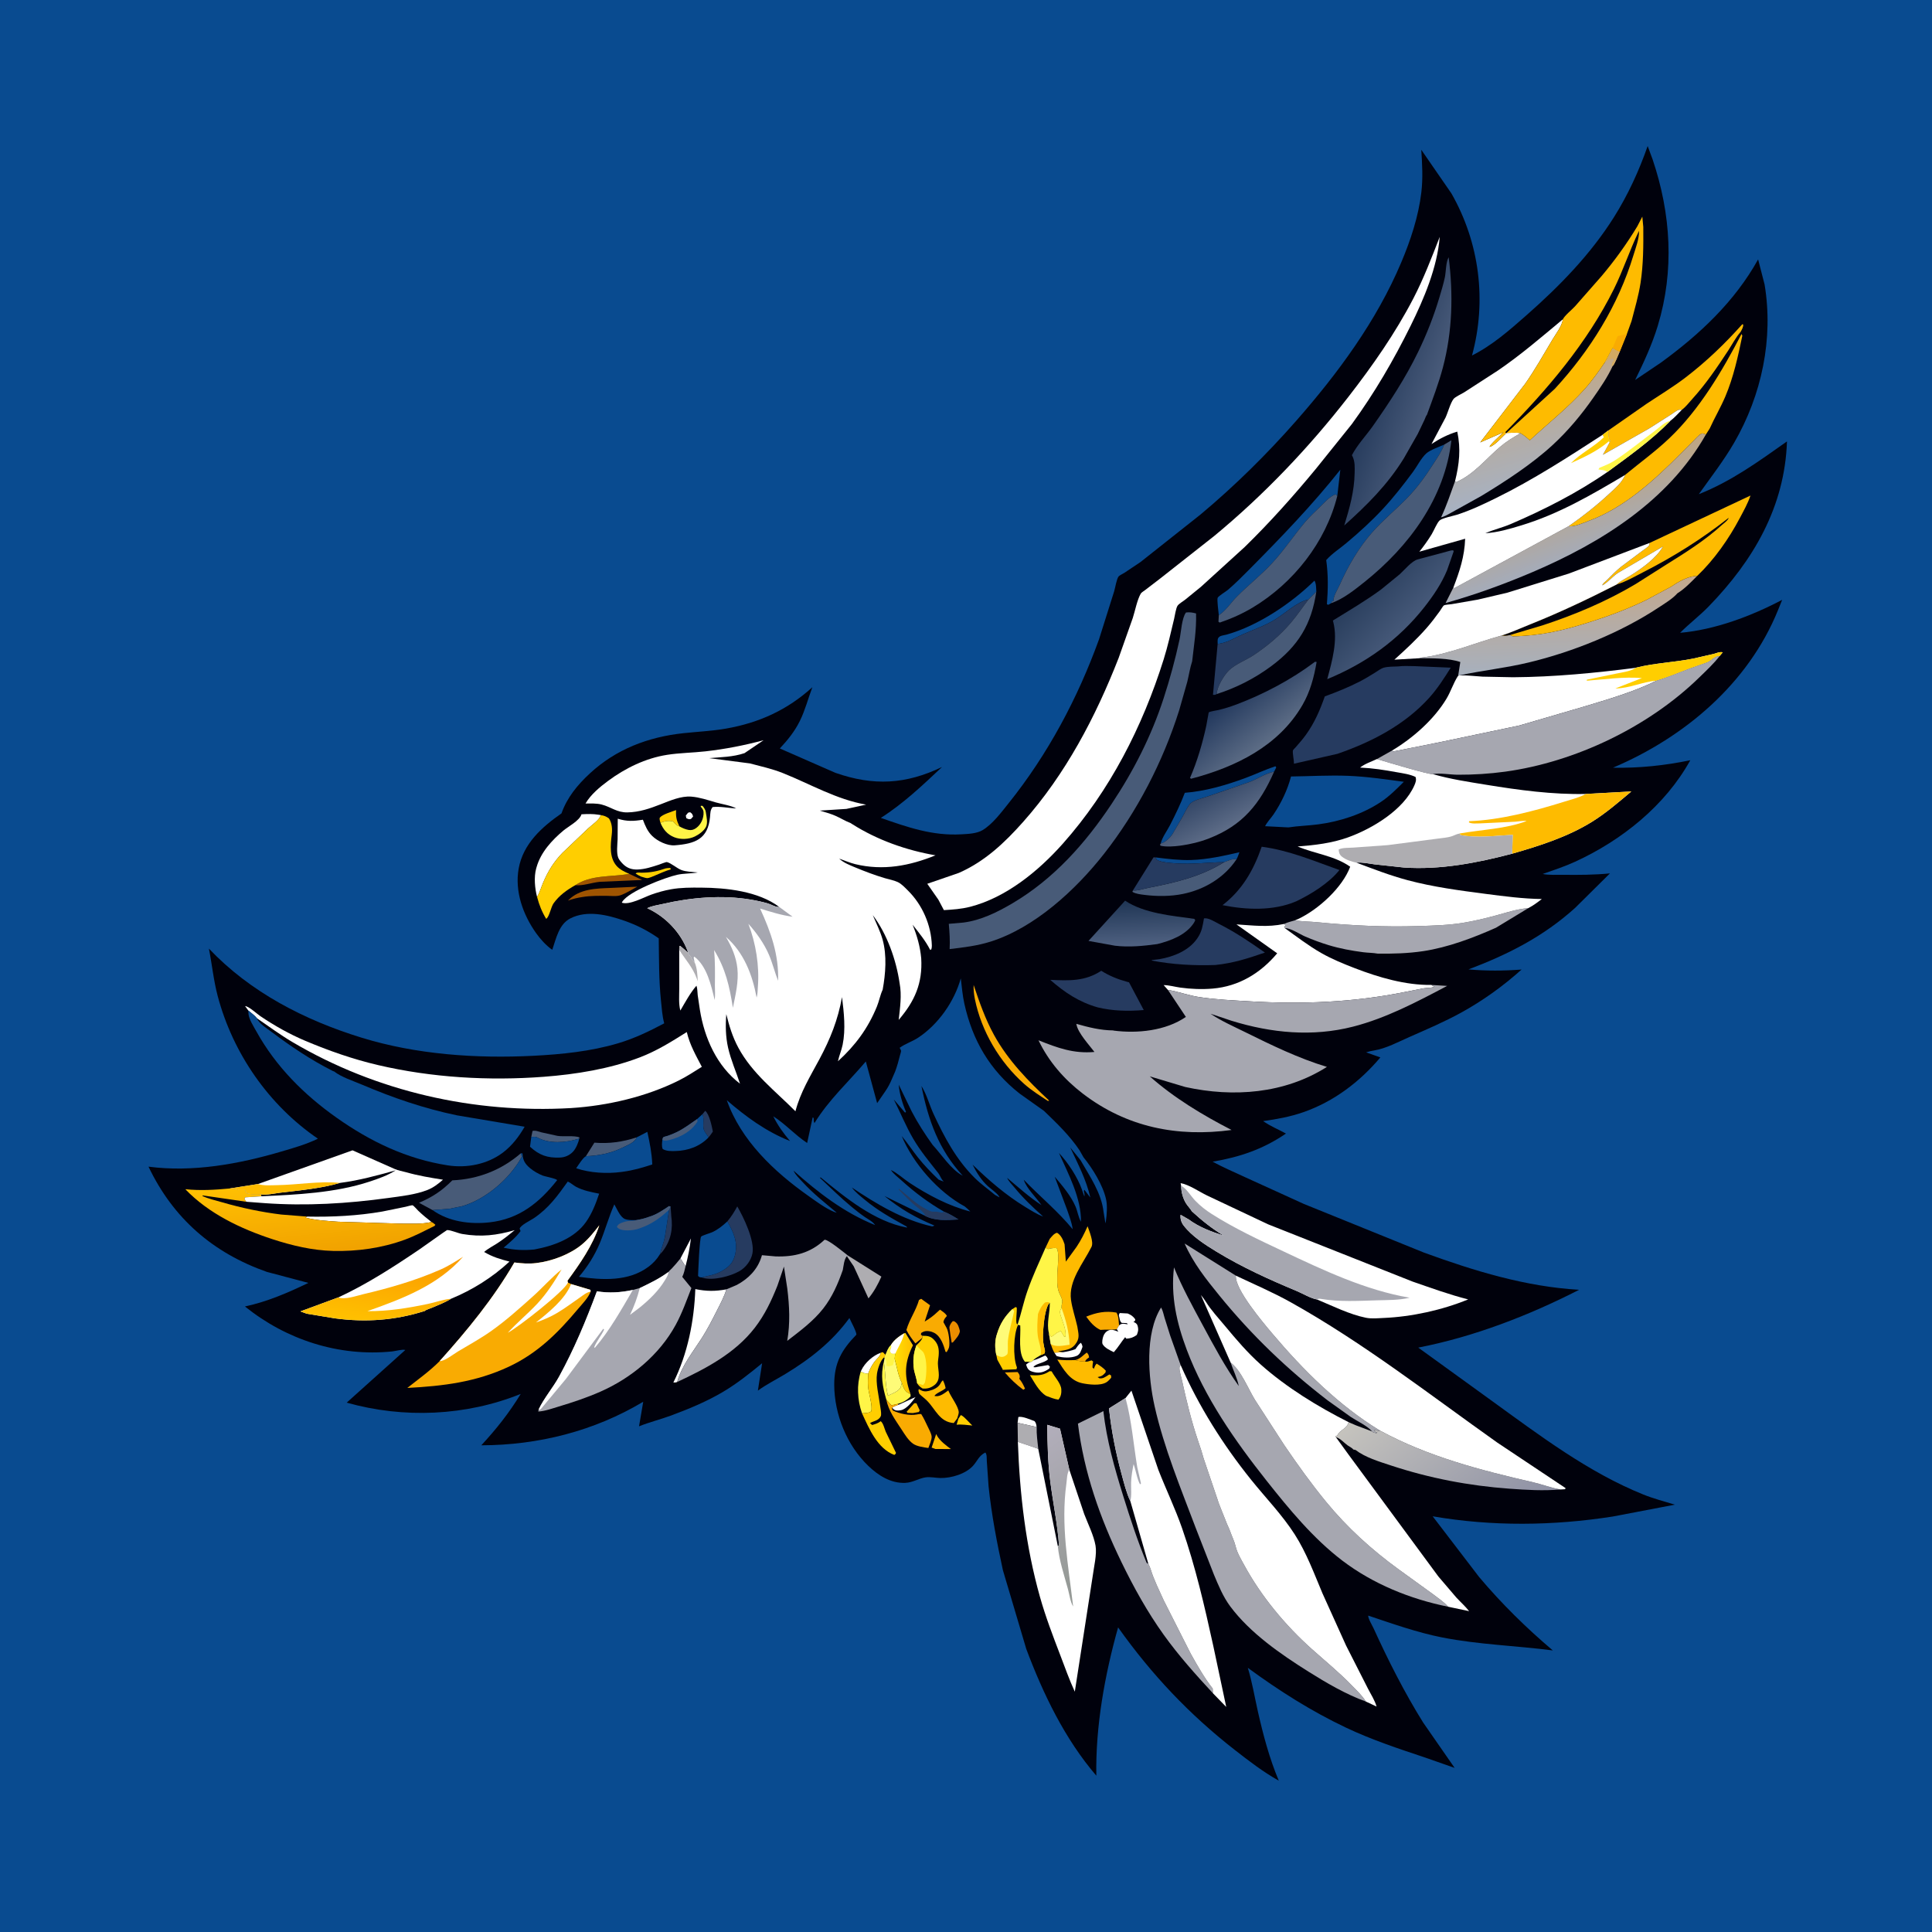 <svg version="1.1" xmlns="http://www.w3.org/2000/svg" style="display: block;" viewBox="0 0 2048 2048" width="1024" height="1024">
<defs>
	<linearGradient id="Gradient1" gradientUnits="userSpaceOnUse" x1="963.953" y1="1442.51" x2="949.982" y2="1442.47">
		<stop class="stop0" offset="0" stop-opacity="1" stop-color="rgb(255,196,0)"/>
		<stop class="stop1" offset="1" stop-opacity="1" stop-color="rgb(255,221,3)"/>
	</linearGradient>
	<linearGradient id="Gradient2" gradientUnits="userSpaceOnUse" x1="1209.13" y1="956.243" x2="1211.22" y2="1000.9">
		<stop class="stop0" offset="0" stop-opacity="1" stop-color="rgb(33,55,86)"/>
		<stop class="stop1" offset="1" stop-opacity="1" stop-color="rgb(78,96,128)"/>
	</linearGradient>
	<linearGradient id="Gradient3" gradientUnits="userSpaceOnUse" x1="1280.96" y1="842.261" x2="1300.87" y2="876.928">
		<stop class="stop0" offset="0" stop-opacity="1" stop-color="rgb(54,73,105)"/>
		<stop class="stop1" offset="1" stop-opacity="1" stop-color="rgb(92,107,134)"/>
	</linearGradient>
	<linearGradient id="Gradient4" gradientUnits="userSpaceOnUse" x1="1593.26" y1="1624.88" x2="1471.88" y2="1472.78">
		<stop class="stop0" offset="0" stop-opacity="1" stop-color="rgb(141,144,164)"/>
		<stop class="stop1" offset="1" stop-opacity="1" stop-color="rgb(198,196,190)"/>
	</linearGradient>
	<linearGradient id="Gradient5" gradientUnits="userSpaceOnUse" x1="1605.77" y1="408.243" x2="1635.89" y2="513.568">
		<stop class="stop0" offset="0" stop-opacity="1" stop-color="rgb(192,168,138)"/>
		<stop class="stop1" offset="1" stop-opacity="1" stop-color="rgb(167,177,193)"/>
	</linearGradient>
	<linearGradient id="Gradient6" gradientUnits="userSpaceOnUse" x1="1656.33" y1="518.586" x2="1680.77" y2="583.665">
		<stop class="stop0" offset="0" stop-opacity="1" stop-color="rgb(190,165,131)"/>
		<stop class="stop1" offset="1" stop-opacity="1" stop-color="rgb(165,171,184)"/>
	</linearGradient>
	<linearGradient id="Gradient7" gradientUnits="userSpaceOnUse" x1="1649.41" y1="613.914" x2="1652.07" y2="712.156">
		<stop class="stop0" offset="0" stop-opacity="1" stop-color="rgb(196,168,140)"/>
		<stop class="stop1" offset="1" stop-opacity="1" stop-color="rgb(167,176,189)"/>
	</linearGradient>
	<linearGradient id="Gradient8" gradientUnits="userSpaceOnUse" x1="332.143" y1="1327.66" x2="324.497" y2="1250.81">
		<stop class="stop0" offset="0" stop-opacity="1" stop-color="rgb(241,162,0)"/>
		<stop class="stop1" offset="1" stop-opacity="1" stop-color="rgb(255,192,2)"/>
	</linearGradient>
	<linearGradient id="Gradient9" gradientUnits="userSpaceOnUse" x1="1307.14" y1="736.524" x2="1345.78" y2="784.409">
		<stop class="stop0" offset="0" stop-opacity="1" stop-color="rgb(35,57,94)"/>
		<stop class="stop1" offset="1" stop-opacity="1" stop-color="rgb(92,108,133)"/>
	</linearGradient>
	<linearGradient id="Gradient10" gradientUnits="userSpaceOnUse" x1="1445.39" y1="624.783" x2="1488.58" y2="664.296">
		<stop class="stop0" offset="0" stop-opacity="1" stop-color="rgb(42,63,94)"/>
		<stop class="stop1" offset="1" stop-opacity="1" stop-color="rgb(69,88,120)"/>
	</linearGradient>
	<linearGradient id="Gradient11" gradientUnits="userSpaceOnUse" x1="1459.71" y1="409.768" x2="1514.53" y2="428.783">
		<stop class="stop0" offset="0" stop-opacity="1" stop-color="rgb(40,61,94)"/>
		<stop class="stop1" offset="1" stop-opacity="1" stop-color="rgb(72,90,121)"/>
	</linearGradient>
	<linearGradient id="Gradient12" gradientUnits="userSpaceOnUse" x1="405.107" y1="1333.26" x2="394.604" y2="1401.62">
		<stop class="stop0" offset="0" stop-opacity="1" stop-color="rgb(251,158,0)"/>
		<stop class="stop1" offset="1" stop-opacity="1" stop-color="rgb(255,192,0)"/>
	</linearGradient>
	<linearGradient id="Gradient13" gradientUnits="userSpaceOnUse" x1="1165.15" y1="1652.38" x2="1082.74" y2="1533.24">
		<stop class="stop0" offset="0" stop-opacity="1" stop-color="rgb(150,154,151)"/>
		<stop class="stop1" offset="1" stop-opacity="1" stop-color="rgb(178,174,187)"/>
	</linearGradient>
</defs>
<path transform="translate(0,0)" fill="rgb(9,75,144)" d="M -0 -0 L 2048 0 L 2048 2048 L -0 2048 L -0 -0 z"/>
<path transform="translate(0,0)" fill="rgb(0,1,12)" d="M 1746.59 154.805 L 1751.87 169.081 C 1771.27 226.545 1775.09 286.821 1757.34 345.264 C 1751.29 365.179 1742.5 384.177 1733.31 402.799 L 1760.49 384.485 C 1801.62 354.607 1838.8 319.776 1863.68 274.983 L 1870.53 301.529 C 1880.12 359.064 1867.47 418.858 1838.3 469.261 C 1827.33 488.218 1813.51 505.99 1800.82 523.852 C 1835.5 510.09 1864.07 489.232 1894.27 467.926 C 1891.92 537.369 1858.64 594.106 1811.21 642.935 C 1801.62 652.805 1790.61 661.072 1780.99 670.8 C 1817.9 667.634 1856.62 653.021 1889.16 635.852 L 1884.7 646.915 C 1853.22 724.516 1785.72 781.639 1709.75 813.81 C 1737.76 814.33 1764.34 811.527 1791.79 805.886 C 1765.1 854.074 1719.13 890.805 1669.64 913.478 C 1658.55 918.559 1646.82 922.42 1635.31 926.452 C 1642.02 927.824 1650.16 927.237 1657.03 927.321 C 1673.51 927.522 1690.2 927.445 1706.61 925.83 L 1669.72 962.378 C 1635.98 992.834 1598.81 1011.68 1556.65 1027.62 C 1575.69 1029.29 1593.88 1029.19 1612.94 1027.75 C 1593.49 1045.23 1571.89 1060.75 1548.96 1073.39 C 1531.33 1083.11 1512.46 1091.14 1494.05 1099.26 C 1482.33 1104.42 1469.19 1111.52 1456.44 1113.56 C 1453.53 1114.02 1450.94 1114.59 1448.15 1115.53 L 1463.25 1120.89 C 1441.39 1146.83 1413.92 1167.68 1381.66 1178.95 C 1367.77 1183.8 1353.52 1186.39 1339 1188.42 C 1346.31 1193.68 1355.25 1197.24 1363.17 1201.62 C 1338.89 1218.23 1314.22 1226.57 1285.42 1231.43 C 1296.89 1237.67 1309 1242.78 1320.82 1248.31 L 1382.12 1276.21 L 1509.53 1327.83 C 1562.76 1347.23 1617.01 1363.91 1673.93 1367.24 C 1620.68 1394.49 1562.24 1417.1 1503.41 1428.52 L 1581.56 1485.06 C 1632.12 1521.65 1683.7 1560.74 1741.91 1584.22 C 1752.83 1588.63 1764.22 1591.58 1775.46 1595.01 L 1709.46 1607.61 C 1646.27 1617.47 1581.75 1618.21 1518.69 1607.35 L 1567.92 1671.69 C 1591.57 1699.81 1618.02 1725.78 1646.05 1749.52 C 1606.95 1744.47 1567.47 1743.39 1528.64 1735.74 C 1502.2 1730.53 1475.9 1721.13 1450.36 1712.61 C 1450.14 1715.58 1454.65 1723.05 1456 1726 C 1471.53 1760.02 1488.82 1794.26 1508.62 1825.99 L 1541.98 1874.04 L 1511.07 1863.2 C 1482.71 1853.76 1454.19 1844.3 1427.12 1831.51 C 1389.98 1813.94 1355.83 1792.21 1322.74 1767.97 C 1327.33 1782.94 1329.9 1798.69 1333.35 1813.97 C 1339.03 1839.1 1345.58 1863.83 1355.57 1887.6 C 1339.05 1878.35 1323.9 1866.69 1309 1855.07 C 1260.53 1817.26 1220.82 1775.12 1185.23 1725.12 C 1171.13 1775.28 1161.18 1830.2 1162.16 1882.31 C 1128.77 1843.44 1105.79 1795.67 1087.88 1747.95 L 1063.11 1664.45 C 1056.71 1634.97 1051.1 1605.69 1047.93 1575.65 L 1046.05 1548.7 C 1045.88 1545.88 1046.32 1541.83 1044.5 1539.72 C 1037.76 1543.03 1036.26 1548.36 1031.62 1553.62 C 1023.9 1562.37 1008.44 1566.94 997 1566.76 C 992.043 1566.68 986.193 1565.35 981.352 1566.04 C 973.881 1567.1 967.764 1571.57 959.568 1571.91 C 944.25 1572.53 930.931 1564.01 920.337 1553.81 C 897.68 1532 884.447 1499.27 884.324 1468 C 884.234 1445 892.005 1431.05 907.764 1414.87 C 908.208 1411.93 901.839 1400.64 900.399 1397.16 C 882.254 1422.19 858.772 1440.56 832.476 1456.51 C 822.78 1462.39 812.555 1467.43 803.383 1474.11 L 807.871 1445.09 C 794.653 1455.98 781.442 1466.49 766.694 1475.28 C 749.573 1485.49 730.119 1493.59 711.422 1500.5 C 700.214 1504.64 688.48 1507.5 677.416 1511.95 L 681.843 1485.91 C 629.855 1517.05 570.545 1531.95 510.202 1532.09 C 526.367 1514.58 539.547 1497.96 551.995 1477.63 C 493.738 1501.07 427.96 1503.89 367.508 1486.86 L 429.644 1431.05 C 426.666 1430.06 419.314 1432.2 415.7 1432.58 C 359.384 1438.36 303.48 1420.28 259.654 1384.91 C 283.659 1379.72 304.863 1370.5 326.928 1359.93 L 282.945 1348.28 C 225.8 1328.19 183.563 1291.55 157.423 1236.71 C 204.462 1242.88 253.501 1233.9 298.521 1220.61 C 311.371 1216.82 324.934 1212.99 336.984 1207.05 C 284.959 1171.51 246.918 1116.72 230.775 1055.85 C 226.352 1039.17 224.772 1022.38 221.449 1005.55 C 265.333 1051.83 322.76 1081.31 383.229 1099.96 C 441.308 1117.87 504.915 1122.24 565.32 1119.18 C 595.416 1117.65 625.993 1114.56 655 1105.98 C 672.457 1100.82 688.089 1093.27 704.097 1084.78 C 702.018 1077.16 701.489 1068.84 700.675 1061 C 698.391 1039 698.621 1016.79 698.289 994.685 C 686.903 986.67 675.136 980.667 662.025 976.074 C 644.23 969.84 622.392 964.48 604.643 973.515 C 592.404 979.746 589.56 994.855 585.426 1006.85 C 578.858 1002.25 572.838 995.583 568.207 989.051 C 554.396 969.57 545.485 944.813 549.811 920.706 C 554.519 894.466 574.308 876.751 595.199 862.227 C 601.157 845.3 612.233 831.929 625.275 819.865 C 653.103 794.121 687.137 781.202 724.5 777.204 C 739.444 775.604 754.603 774.946 769.43 772.364 C 804.597 766.24 834.681 752.566 861.13 728.504 C 856.657 740.371 853.496 752.846 847.878 764.248 C 842.453 775.26 835.001 784.492 826.647 793.402 L 885.521 819.209 C 926.041 833.398 960.245 831.465 998.597 813.047 C 977.943 832.454 957.708 851.731 933.72 867.006 C 962.05 876.902 988.465 886.197 1019.1 884.409 C 1026.12 884 1035.34 883.703 1041.5 880.012 C 1052.22 873.59 1061.22 861.355 1068.99 851.68 C 1110.71 799.732 1142.37 740.242 1165.01 677.708 L 1181.11 626.651 C 1182.2 622.986 1183.61 613.938 1185.66 611.207 C 1186.64 609.909 1190.81 607.923 1192.3 606.966 L 1209.09 595.701 L 1272.57 545.429 C 1308.71 515.261 1342.98 481.441 1374.04 446.068 C 1418.28 395.689 1459.16 340.325 1485.34 278.266 C 1495.26 254.767 1503.66 229.447 1506.67 204 C 1508.47 188.774 1507.6 173.993 1506.61 158.761 L 1538.5 204.932 C 1568.36 257.161 1576.24 318.803 1560.38 376.844 C 1581.98 365.995 1600.23 349.923 1618.24 334.06 C 1653.2 303.276 1685.9 269.811 1710.86 230.212 C 1725.6 206.815 1737.5 180.895 1746.59 154.805 z"/>
<path transform="translate(0,0)" fill="rgb(255,255,255)" d="M 729.393 861.5 L 731.556 860.993 C 733.853 862.594 733.826 862.819 734.731 865.5 L 732.5 868.082 C 730.03 868.753 729.86 868.349 727.5 867.243 L 726.992 864.5 L 729.393 861.5 z"/>
<path transform="translate(0,0)" fill="rgb(249,171,2)" d="M 1139.92 1441.71 L 1140.81 1441.44 C 1145.65 1439.85 1148.05 1436.63 1152 1433.77 C 1153.96 1435.68 1153.92 1436.18 1154.5 1438.89 L 1153.08 1439.9 C 1151.53 1441.06 1151.03 1441.63 1150.2 1443.3 C 1146.47 1443.18 1143.49 1442.8 1139.92 1441.71 z"/>
<path transform="translate(0,0)" fill="rgb(255,206,0)" d="M 1015.94 1503.9 L 1018.5 1500.04 C 1021.57 1500.94 1027.78 1508.51 1030.72 1511.11 C 1025.37 1510.68 1019.35 1509.62 1014.04 1510.27 L 1015.94 1503.9 z"/>
<path transform="translate(0,0)" fill="rgb(254,187,0)" d="M 969.154 1487.5 L 971.469 1487.5 L 974.929 1495 L 974 1496.78 L 967.774 1497.91 L 962 1497.7 L 961.076 1496.5 L 969.154 1487.5 z"/>
<path transform="translate(0,0)" fill="rgb(255,255,255)" d="M 721.294 1334 L 732.414 1312.78 C 731.214 1322.96 729.272 1332.49 726.684 1342.39 L 721.294 1334 z"/>
<path transform="translate(0,0)" fill="rgb(255,255,255)" d="M 952.096 1489.2 L 953.459 1488.72 L 970.482 1480.93 C 967.196 1485.59 960.935 1493.83 955 1494.87 C 952.074 1495.39 949.152 1495.69 946.841 1493.5 L 945.802 1492.12 C 947.719 1490.64 949.844 1490.04 952.096 1489.2 z"/>
<path transform="translate(0,0)" fill="rgb(255,255,255)" d="M 1078.69 1508.2 L 1079.5 1502.15 C 1083.43 1500.87 1092.64 1505.01 1096.69 1506.5 C 1098.39 1508.5 1098.48 1510.21 1098.91 1512.72 L 1078.69 1508.2 z"/>
<path transform="translate(0,0)" fill="rgb(255,206,0)" d="M 705.754 920.5 C 707.317 920.158 708.905 920.179 710.5 920.103 L 711.12 921.5 C 705.161 923.303 699.808 925.741 694.101 928.174 C 692.082 929.034 688.039 930.886 686 930.839 C 684.143 930.797 681.363 929.654 679.49 929.175 C 677.432 928.268 675.665 927.217 673.769 926.022 C 675.053 924.393 678.204 925.109 680.25 925.093 C 689.797 925.021 696.749 923.592 705.754 920.5 z"/>
<path transform="translate(0,0)" fill="rgb(254,187,0)" d="M 992.395 1520.11 L 993.269 1521.86 C 996.216 1527.28 1003.12 1532.47 1008.05 1536.07 L 991.499 1535.98 L 987.567 1534.5 L 992.395 1520.11 z"/>
<path transform="translate(0,0)" fill="rgb(255,255,255)" d="M 912.464 1453.88 L 913.06 1452.53 C 916.816 1444.52 925.457 1436.87 933.745 1433.9 C 933.003 1437.92 929.487 1440.2 927.131 1443.34 C 924.203 1447.25 922.15 1451.15 920.446 1455.74 C 916.75 1456.36 915.789 1455.44 912.464 1453.88 z"/>
<path transform="translate(0,0)" fill="rgb(249,171,2)" d="M 1065.19 1454.86 L 1078.65 1454.41 C 1080 1455.99 1081.01 1457.3 1080.97 1459.5 C 1080.95 1460.26 1080.72 1460.86 1080.5 1461.56 L 1081.11 1462.34 C 1083.5 1465.4 1085.01 1468.45 1086.56 1472 L 1084.73 1473.19 C 1077.22 1467.66 1071.26 1461.92 1065.19 1454.86 z"/>
<path transform="translate(0,0)" fill="rgb(255,206,0)" d="M 700.102 872.192 C 699.775 870.717 698.597 867.855 699.553 866.631 C 702.182 863.261 712.468 860.285 716.712 858.743 L 716.642 860.045 C 716.351 866.506 717.432 870.181 720.166 875.968 C 716.959 875.056 715.775 873.118 713.5 870.735 C 708.563 869.562 704.785 870.422 700.102 872.192 z"/>
<path transform="translate(0,0)" fill="rgb(235,141,0)" d="M 1009.96 1400.5 C 1011.4 1400.6 1011.27 1400.39 1012.42 1401.18 C 1015.71 1403.41 1016.64 1407.36 1017.53 1411 C 1016.94 1415.47 1013.53 1418.76 1010.81 1422.19 C 1009.69 1423.32 1010.36 1422.96 1008.81 1423.28 L 1007.5 1415.24 L 1006.41 1407.5 C 1006.48 1404.77 1008.16 1402.4 1009.96 1400.5 z"/>
<path transform="translate(0,0)" fill="rgb(38,59,96)" d="M 744.654 1181.08 L 747.554 1177.5 C 752.012 1181.09 754.565 1193.88 755.666 1199.5 C 754.227 1201.68 752.834 1203.68 751.12 1205.66 L 748.039 1201.02 C 743.057 1194.67 747.513 1188.19 744.654 1181.08 z"/>
<path transform="translate(0,0)" fill="rgb(255,255,255)" d="M 1126.79 1433.39 C 1131.43 1432.71 1135.56 1431.81 1139.96 1430.19 C 1141.71 1427.77 1143.3 1425.16 1145.74 1423.38 C 1146.97 1425.13 1147.12 1425.71 1147.5 1427.73 C 1146.16 1431.3 1145.1 1435.68 1141.36 1437.27 C 1135.28 1439.86 1126.26 1439.34 1120.11 1437.5 L 1117.64 1433.88 L 1126.79 1433.39 z"/>
<path transform="translate(0,0)" fill="rgb(38,59,96)" d="M 710.862 1279.02 L 711.564 1289.02 C 713.523 1302.71 711.122 1314.82 702.806 1326.01 C 701.793 1327.37 700.681 1328.51 699.461 1329.69 C 701.128 1323.46 703.575 1317.44 704.845 1311.09 L 709.291 1282.36 L 710.862 1279.02 z"/>
<path transform="translate(0,0)" fill="rgb(255,255,255)" d="M 1095.17 1442.13 C 1099.65 1440.69 1103.77 1438.99 1108 1436.93 C 1109.76 1438.21 1110.16 1438.94 1110.83 1441 C 1107.09 1444.82 1097.19 1445.55 1095.5 1449.23 C 1097.69 1449.54 1098.29 1449.34 1100.38 1448.82 L 1111 1447.03 L 1112.85 1448.5 C 1112.6 1449.99 1112.92 1450.29 1111.6 1451.2 C 1107.13 1454.27 1102.45 1455.82 1097 1454.69 C 1093.89 1454.05 1091.14 1453.34 1089.34 1450.5 C 1088.61 1449.35 1088.15 1447.76 1087.7 1446.5 C 1089.14 1445.27 1090.22 1444.47 1091.99 1443.79 L 1093.2 1443.62 L 1095.17 1442.13 z"/>
<path transform="translate(0,0)" fill="rgb(72,91,120)" d="M 563.181 1205.15 L 564.5 1198.86 C 567.748 1198.04 570.883 1199.54 574.105 1200.37 L 590.781 1204.04 C 596.915 1205.17 609.495 1203.37 614.307 1205.81 L 614.026 1206.89 L 612.814 1207.33 C 599.761 1211.3 582.206 1212.72 569.906 1205.9 C 567.705 1204.68 565.667 1205.13 563.181 1205.15 z"/>
<path transform="translate(0,0)" fill="rgb(159,84,1)" d="M 667.167 926.383 L 680.762 932.804 L 635.955 934.744 C 627.342 935.547 618.208 939.158 609.797 938.357 C 626.438 927.294 647.309 929.66 666.106 926.566 L 667.167 926.383 z"/>
<path transform="translate(0,0)" fill="rgb(255,245,71)" d="M 939.53 1483.69 C 935.533 1469.75 933.225 1457.9 936.925 1443.55 L 937.114 1444.81 C 938.792 1456.59 938.341 1467.69 941.248 1479.43 C 945.532 1477.45 952.646 1474.98 954.788 1470.5 L 956.007 1465.74 C 957.481 1470.49 958.69 1474.5 963.457 1477 L 965.124 1477.62 L 965.283 1480.22 C 961.465 1484.25 957.229 1486.54 951.912 1488.13 L 946.256 1489.39 L 945 1489.79 L 939.53 1483.69 z"/>
<path transform="translate(0,0)" fill="rgb(9,75,144)" d="M 1225.04 908.894 C 1237.28 910.454 1250.47 912.048 1262.79 911.65 C 1279.98 911.095 1297.11 907.258 1313.81 903.41 C 1312.88 905.954 1312.08 908.573 1310.74 910.935 C 1306.67 909.868 1301.67 912.555 1297.68 913.927 C 1280.28 914.079 1263.58 916.536 1246.07 915.182 C 1240.11 914.721 1233.39 914.4 1227.79 912.237 C 1225.6 911.392 1225.95 910.917 1225.04 908.894 z"/>
<path transform="translate(0,0)" fill="rgb(159,84,1)" d="M 602.159 954.648 L 602.709 954.028 C 614.607 942.093 631.897 941.86 647.561 941.229 L 675.537 939.92 C 669.948 942.913 663.858 946.824 657.921 948.954 C 653.733 950.457 647.902 949.652 643.5 949.635 C 634.968 949.603 626.033 949.461 617.613 950.841 C 612.247 951.611 607.271 952.855 602.159 954.648 z"/>
<path transform="translate(0,0)" fill="rgb(174,173,177)" d="M 1078.69 1508.2 L 1098.91 1512.72 C 1098.68 1520.47 1099.77 1528.27 1100.61 1535.96 C 1099.18 1535.26 1099.76 1535.5 1098 1534.87 L 1078.98 1528.43 L 1078.69 1508.2 z"/>
<path transform="translate(0,0)" fill="rgb(72,91,120)" d="M 675.006 1205.62 C 673.16 1210.96 664.924 1214.07 660 1216.49 C 647.921 1222.44 634.463 1225.18 621.087 1225.62 L 630.074 1211.27 C 645.869 1212.58 660.005 1210.48 675.006 1205.62 z"/>
<path transform="translate(0,0)" fill="rgb(255,245,71)" d="M 912.464 1453.88 C 915.789 1455.44 916.75 1456.36 920.446 1455.74 C 920.167 1460.57 919.849 1465.41 920.244 1470.25 C 920.8 1477.05 925.319 1490.29 923.5 1496.14 C 920.421 1498.13 917.351 1497.97 913.779 1498.15 C 908.779 1483.87 907.983 1468.33 912.464 1453.88 z"/>
<path transform="translate(0,0)" fill="rgb(249,171,2)" d="M 1183.85 1409.02 C 1178.4 1409.91 1172.13 1409.22 1166.45 1409.75 C 1159.88 1406.67 1155.61 1401.41 1151.43 1395.7 C 1162.27 1391.32 1171.85 1389.34 1183.5 1391.4 C 1185.99 1395.5 1185.75 1400.36 1186.23 1405.04 L 1183.85 1409.02 z"/>
<path transform="translate(0,0)" fill="rgb(174,173,177)" d="M 898.958 1331 L 934.318 1353.26 C 930.568 1361.68 926.487 1369.2 920.608 1376.34 L 904.996 1342.38 L 897.723 1331.64 L 898.958 1331 z"/>
<path transform="translate(0,0)" fill="rgb(255,245,71)" d="M 720.166 875.968 C 723.053 877.631 726.765 879.251 730.09 879.796 C 733.134 880.295 735.647 879.461 738.121 877.64 C 742.63 874.321 745.302 868.811 745.768 863.298 C 746.097 859.415 745.243 857.955 742.762 855.029 L 743 854.168 L 744.749 854.285 C 746.349 856.368 747.783 858.154 748.199 860.834 L 748.364 862 C 749.03 866.285 750.37 871.984 748.511 876.179 C 746.54 880.626 740.738 884.717 736.5 886.745 C 730.077 889.818 721.338 890.158 714.715 887.5 C 707.371 884.552 703.053 879.298 700.102 872.192 C 704.785 870.422 708.563 869.562 713.5 870.735 C 715.775 873.118 716.959 875.056 720.166 875.968 z"/>
<path transform="translate(0,0)" fill="rgb(255,206,0)" d="M 1112.65 1453.5 L 1114.82 1453.69 C 1117.81 1459.54 1124.54 1466.23 1125.03 1472.63 C 1125.34 1476.62 1124.64 1480.61 1121.97 1483.69 C 1117.48 1483.11 1113.21 1481.22 1108.97 1479.67 C 1101.18 1474.87 1096.52 1465.33 1091.74 1457.71 C 1099.26 1458.06 1104.82 1458.38 1111.53 1454.22 L 1112.65 1453.5 z"/>
<path transform="translate(0,0)" fill="rgb(254,251,120)" d="M 944.4 1425.91 C 944.705 1427.25 945.015 1427.53 944.463 1428.82 C 943.937 1430.05 943.708 1431.19 943.461 1432.5 C 944.453 1434.18 944.22 1434.71 946.486 1435.08 L 949.09 1434.91 L 948.194 1439.79 C 950.615 1448.01 951.998 1458.21 956.007 1465.74 L 954.788 1470.5 C 952.646 1474.98 945.532 1477.45 941.248 1479.43 C 938.341 1467.69 938.792 1456.59 937.114 1444.81 L 936.925 1443.55 L 937.734 1439.42 L 937.488 1438.59 L 938.812 1436.01 C 940.315 1432.39 941.484 1428.64 944.4 1425.91 z"/>
<path transform="translate(0,0)" fill="rgb(255,245,71)" d="M 944.4 1425.91 C 944.705 1427.25 945.015 1427.53 944.463 1428.82 C 943.937 1430.05 943.708 1431.19 943.461 1432.5 C 944.453 1434.18 944.22 1434.71 946.486 1435.08 L 949.09 1434.91 L 948.194 1439.79 C 947.854 1442.43 947.288 1444.67 946.5 1447.19 C 943.684 1447.93 942.167 1449.05 939.5 1447.62 C 939.734 1445.14 939.97 1443.16 938.664 1440.92 L 937.734 1439.42 L 937.488 1438.59 L 938.812 1436.01 C 940.315 1432.39 941.484 1428.64 944.4 1425.91 z"/>
<path transform="translate(0,0)" fill="url(#Gradient1)" d="M 958.404 1413.36 L 959.804 1412.98 L 967.779 1426.05 C 959.054 1443.57 958.253 1457.39 964.538 1475.91 L 965.124 1477.62 L 963.457 1477 C 958.69 1474.5 957.481 1470.49 956.007 1465.74 C 951.998 1458.21 950.615 1448.01 948.194 1439.79 L 949.09 1434.91 L 946.486 1435.08 C 944.22 1434.71 944.453 1434.18 943.461 1432.5 C 943.708 1431.19 943.937 1430.05 944.463 1428.82 C 945.015 1427.53 944.705 1427.25 944.4 1425.91 C 947.464 1420.54 953.202 1416.46 958.404 1413.36 z"/>
<path transform="translate(0,0)" fill="rgb(255,255,255)" d="M 944.4 1425.91 C 947.464 1420.54 953.202 1416.46 958.404 1413.36 C 957.247 1420.47 951.953 1428.13 949.09 1434.91 L 946.486 1435.08 C 944.22 1434.71 944.453 1434.18 943.461 1432.5 C 943.708 1431.19 943.937 1430.05 944.463 1428.82 C 945.015 1427.53 944.705 1427.25 944.4 1425.91 z"/>
<path transform="translate(0,0)" fill="rgb(9,75,144)" d="M 563.181 1205.15 C 565.667 1205.13 567.705 1204.68 569.906 1205.9 C 582.206 1212.72 599.761 1211.3 612.814 1207.33 L 614.026 1206.89 C 613.223 1211.08 610.566 1217.36 607.729 1220.5 C 604.013 1224.61 598.974 1226.87 593.471 1227.08 C 580.183 1227.59 571.637 1224.55 561.838 1215.58 L 563.181 1205.15 z"/>
<path transform="translate(0,0)" fill="rgb(249,171,2)" d="M 1110.75 1167.02 C 1102.2 1161.36 1093.28 1155.78 1085.61 1148.95 C 1059.69 1125.88 1040.32 1093.28 1033.43 1059.16 C 1032.43 1054.22 1031.88 1049.16 1032.09 1044.12 C 1038.21 1062.3 1044.39 1080.15 1053.67 1097.03 C 1068.52 1124.06 1089.91 1145.92 1112.2 1166.74 L 1110.75 1167.02 z"/>
<path transform="translate(0,0)" fill="rgb(255,255,255)" d="M 1186.23 1405.04 L 1187.15 1404.29 C 1189.56 1402.47 1192.71 1403.48 1195.5 1403.83 L 1194.5 1402.56 L 1189 1402.32 C 1187.21 1400.71 1187.11 1399.17 1186.63 1396.89 C 1186.07 1394.25 1185.49 1394.2 1187 1391.88 L 1195.38 1392.34 C 1199.09 1393.92 1201.02 1395.24 1203.42 1398.5 L 1203.18 1400.12 L 1201.5 1401.33 L 1203 1401.96 C 1205.67 1403.54 1205.99 1405.05 1206.44 1407.96 C 1206.85 1410.55 1205.93 1412.7 1205.06 1415.08 C 1201.43 1417.75 1198.47 1418.76 1194 1419.07 L 1192.7 1417.5 C 1188.46 1422.68 1185.24 1428.3 1180.69 1433.36 C 1176.67 1431.36 1171.26 1429 1168.88 1424.97 C 1167.8 1423.14 1168.84 1418.51 1169.56 1416.45 C 1170.6 1413.48 1172.57 1411.29 1175.5 1410.13 C 1178.46 1408.96 1181.69 1410.2 1184.46 1411.28 L 1185.5 1411.71 L 1183.85 1409.02 L 1186.23 1405.04 z"/>
<path transform="translate(0,0)" fill="rgb(254,187,0)" d="M 1014.67 1503.61 L 1011.03 1508.5 C 996.028 1507.36 991.976 1494.34 982.909 1485.03 C 980.296 1482.35 977.196 1480.2 974.528 1477.5 C 973.94 1475.42 973.134 1474.45 974 1472.41 L 975.25 1473.21 C 978.514 1475.08 981.148 1475.28 984.713 1474.4 C 989.471 1473.23 994.542 1471.04 996.964 1466.56 C 997.879 1464.86 997.998 1464.55 999.5 1463.1 C 1000.96 1465.96 1001.77 1468.36 1002.4 1471.5 C 999.082 1474.71 992.799 1476.33 990.5 1479.69 L 991.697 1479.97 C 996.753 1480.6 1001.38 1476.65 1005.25 1473.9 L 1005.73 1475.05 C 1008.32 1481.11 1016.03 1491 1016.3 1497 C 1016.37 1498.68 1015.14 1501.87 1014.67 1503.61 z"/>
<path transform="translate(0,0)" fill="rgb(9,75,144)" d="M 1290.76 682.629 L 1290.72 679 C 1290.98 673.415 1295.98 673.933 1300.7 672.581 C 1333.96 663.066 1368.86 639.553 1393.38 615.5 C 1395.33 618.631 1395.09 623.482 1395.37 627.108 L 1387.03 635.522 C 1375 637.751 1361.68 650.717 1351.07 657.088 C 1340.18 663.631 1328.76 667.421 1317.27 672.5 C 1308.61 676.328 1300.31 681.639 1290.76 682.629 z"/>
<path transform="translate(0,0)" fill="rgb(254,187,0)" d="M 1150.2 1443.3 C 1152.37 1443.73 1154.01 1443.02 1156.05 1442.36 L 1157 1442.04 L 1158.74 1443.23 C 1158.26 1445.43 1158.16 1447.26 1158.04 1449.5 L 1159.5 1451.06 C 1160.31 1448.81 1160.84 1447.31 1162.47 1445.5 C 1166.18 1447.74 1169.28 1449.78 1172.21 1453 L 1171.85 1454.99 C 1170.33 1456.53 1168.91 1458.26 1166.78 1458.91 L 1163.5 1459.79 L 1165.5 1461.08 C 1169.18 1461.51 1171.36 1459.83 1174.33 1457.99 L 1176 1456.94 L 1177.82 1458.09 L 1177.88 1460.5 C 1176.43 1462.13 1174.86 1463.99 1173.01 1465.17 C 1166.58 1469.25 1154.13 1467.71 1147.25 1466.29 C 1134.03 1463.56 1127.36 1451.71 1120.76 1441.19 C 1127.25 1441.99 1133.4 1441.97 1139.92 1441.71 C 1143.49 1442.8 1146.47 1443.18 1150.2 1443.3 z"/>
<path transform="translate(0,0)" fill="rgb(249,171,2)" d="M 939.53 1483.69 L 945 1489.79 L 946.256 1489.39 L 951.912 1488.13 L 952.096 1489.2 C 949.844 1490.04 947.719 1490.64 945.802 1492.12 C 945.3 1493.62 945.836 1493.85 946.5 1495.22 C 953.28 1498.55 964.383 1500.9 971.969 1499.4 C 973.822 1499.04 974.519 1498.85 976.5 1498.93 C 979.082 1502.96 981.089 1507.4 983.156 1511.7 C 984.51 1514.52 987.283 1519.65 987.573 1522.76 C 987.89 1526.16 985.237 1531.71 984.111 1534.94 C 979.239 1534.24 972.083 1533.31 968.004 1530.48 C 962.858 1526.91 959.032 1520.45 955.669 1515.29 C 949.052 1505.13 941.946 1495.75 939.53 1483.69 z"/>
<path transform="translate(0,0)" fill="rgb(9,75,144)" d="M 744.654 1181.08 C 747.513 1188.19 743.057 1194.67 748.039 1201.02 L 751.12 1205.66 C 741.871 1215.29 729.352 1219.8 716.107 1220.12 C 711.422 1220.23 706.695 1220.43 702.5 1218.02 C 701.185 1214.71 701.828 1211.46 702.163 1208.01 C 702.497 1207.18 702.516 1206.14 703.165 1205.53 C 703.625 1205.09 707.295 1204.2 707.978 1203.97 C 711.401 1202.81 714.764 1201.4 718 1199.79 C 725.326 1196.14 732.117 1191.03 738.84 1186.38 L 744.654 1181.08 z"/>
<path transform="translate(0,0)" fill="rgb(72,91,120)" d="M 738.84 1186.38 L 739.5 1188.52 C 733.191 1199.27 721.442 1205.46 709.729 1208.43 C 707.589 1208.97 705.894 1209.21 703.664 1209 L 702.163 1208.01 C 702.497 1207.18 702.516 1206.14 703.165 1205.53 C 703.625 1205.09 707.295 1204.2 707.978 1203.97 C 711.401 1202.81 714.764 1201.4 718 1199.79 C 725.326 1196.14 732.117 1191.03 738.84 1186.38 z"/>
<path transform="translate(0,0)" fill="rgb(9,75,144)" d="M 1230.43 894.194 C 1231.86 887.687 1237.13 880.773 1240.2 874.797 C 1245.98 863.527 1251.44 852.232 1255.98 840.398 C 1277.38 838.816 1300.18 832.166 1320.25 824.698 C 1330.88 820.742 1341.25 815.823 1352 812.25 L 1352.88 813.5 L 1350.64 817.957 C 1341.39 819.763 1332.85 825.822 1324 829.12 L 1280.11 844.279 C 1275.58 845.809 1265.37 848.252 1262.07 851.553 C 1258.95 854.67 1255.95 861.35 1253.84 865.309 L 1242.88 884.089 C 1240.5 887.961 1234.89 893.216 1230.43 894.194 z"/>
<path transform="translate(0,0)" fill="rgb(255,206,0)" d="M 1073.04 1387.79 L 1076.5 1385.53 L 1077.77 1386.05 C 1078.3 1389.72 1076.32 1401.64 1077.97 1403.49 L 1078.79 1403.77 L 1079.14 1404.45 C 1074.34 1414.76 1073.77 1437.98 1077.67 1448.59 L 1078.03 1449.5 L 1077.49 1451.5 L 1062.79 1452.11 L 1062.87 1451.54 L 1057.21 1441.39 L 1056.11 1436.21 C 1054.62 1429.62 1054.48 1422.08 1056.39 1415.57 L 1056.88 1414 C 1060.05 1403.46 1065.1 1395.38 1073.04 1387.79 z"/>
<path transform="translate(0,0)" fill="rgb(254,251,120)" d="M 1073.04 1387.79 L 1075.09 1389.53 C 1072.92 1400.27 1069.71 1410.25 1068.43 1421.28 C 1068.11 1424.07 1068.83 1433.6 1067.81 1435.5 C 1067.53 1436 1065.56 1437.34 1065.27 1437.5 C 1062.43 1439.03 1059.97 1438.37 1057.32 1436.94 L 1056.11 1436.21 C 1054.62 1429.62 1054.48 1422.08 1056.39 1415.57 L 1056.88 1414 C 1060.05 1403.46 1065.1 1395.38 1073.04 1387.79 z"/>
<path transform="translate(0,0)" fill="rgb(255,206,0)" d="M 933.745 1433.9 L 935.858 1433.34 L 937 1434.5 C 938.334 1435.83 937.728 1435.44 938.812 1436.01 L 937.488 1438.59 C 933.268 1441.76 930.405 1451.09 929.665 1456.07 C 928.138 1466.36 931.496 1479.14 932.868 1489.51 C 933.266 1492.51 934.277 1497.01 933.974 1500 C 933.804 1501.68 932.529 1503.19 931.269 1504.2 C 928.578 1506.35 925.144 1506.76 922.196 1508.5 L 924.5 1510.58 C 927.57 1509.65 931.091 1508.69 933.51 1506.5 C 936.329 1508.41 937.564 1514.6 938.971 1517.77 L 949.793 1540.1 C 949.14 1541.69 949.652 1540.9 948 1542.29 C 930.106 1535.55 921.233 1514.34 913.779 1498.15 C 917.351 1497.97 920.421 1498.13 923.5 1496.14 C 925.319 1490.29 920.8 1477.05 920.244 1470.25 C 919.849 1465.41 920.167 1460.57 920.446 1455.74 C 922.15 1451.15 924.203 1447.25 927.131 1443.34 C 929.487 1440.2 933.003 1437.92 933.745 1433.9 z"/>
<path transform="translate(0,0)" fill="rgb(249,171,2)" d="M 974.189 1377.96 L 976.5 1376.79 L 985.89 1383.62 L 980.212 1400.87 C 985.378 1397.83 989.265 1394.99 993.621 1390.84 L 996.419 1388.3 C 999.082 1390.25 1002.26 1392 1003.76 1394.97 L 1003.17 1395.64 C 1001.45 1397.63 1000.58 1398.83 1000.04 1401.5 L 1003.36 1407.49 C 1005.64 1411.26 1007.24 1424.23 1005.9 1428.5 C 1005.37 1430.18 1004.4 1431.79 1003.5 1433.3 L 1002.3 1432.95 C 1000.24 1425.82 997.301 1416.62 990.335 1412.88 C 987.314 1411.26 982.657 1410.34 979.361 1411.5 C 978.293 1411.87 977.452 1412.43 976.5 1413.01 L 976.213 1414.87 L 977.837 1415.99 L 977.797 1418.12 L 970.34 1424.07 C 966.809 1419.45 963.423 1415.07 960.816 1409.84 C 963.897 1398.93 971.048 1389.04 974.189 1377.96 z"/>
<path transform="translate(0,0)" fill="rgb(38,59,96)" d="M 771.019 1294.72 C 775.288 1289.72 778.361 1284.59 781.546 1278.86 C 788.195 1290.28 800.333 1315.27 797.59 1328.78 C 796.05 1336.37 790.537 1343.67 783.812 1347.48 C 774.057 1353.01 755.725 1357.74 744.888 1354.54 L 743.994 1354.14 C 751.622 1351.95 757.439 1351.63 764.667 1347.61 C 772.084 1343.47 776.749 1339.31 778.972 1331.03 C 782.687 1317.2 777.703 1306.55 771.019 1294.72 z"/>
<path transform="translate(0,0)" fill="rgb(255,206,0)" d="M 977.837 1415.99 C 982.904 1416.04 986.209 1416.19 989.877 1419.97 C 994.85 1425.09 995.538 1430.22 995.02 1437 C 994.803 1439.83 994.157 1442.65 994.203 1445.5 C 994.334 1453.52 997.993 1462.53 990.432 1468.33 C 986.446 1471.38 982.941 1472.25 978 1471.89 C 975.179 1470.13 973.918 1469.01 972.108 1466.23 C 972.59 1464.7 969.233 1454.46 968.891 1452.13 C 967.505 1442.71 968.181 1434.87 971.494 1425.98 C 973.818 1423.64 976.68 1421.29 977.797 1418.12 L 977.837 1415.99 z"/>
<path transform="translate(0,0)" fill="rgb(255,245,71)" d="M 971.494 1425.98 C 973.722 1428.72 975.914 1430.59 978.364 1432.96 L 979.026 1433.9 C 982.983 1441.2 982.485 1457.13 980.544 1465.09 L 980.251 1465.94 L 978.473 1468.29 L 972.108 1466.23 C 972.59 1464.7 969.233 1454.46 968.891 1452.13 C 967.505 1442.71 968.181 1434.87 971.494 1425.98 z"/>
<path transform="translate(0,0)" fill="rgb(72,91,120)" d="M 1297.68 913.927 C 1301.67 912.555 1306.67 909.868 1310.74 910.935 C 1297.76 930.424 1276.76 942.928 1254.1 947.579 C 1240.93 950.283 1226.69 950.303 1213.38 948.644 C 1209.27 948.132 1203.88 947.586 1200.38 945.375 L 1200.93 943.903 C 1205.89 944.414 1212.09 942.151 1217 941.195 C 1245.79 935.594 1272.39 929.51 1297.68 913.927 z"/>
<path transform="translate(0,0)" fill="rgb(255,255,255)" d="M 325.671 1289.64 C 351.978 1290.18 379.229 1288.81 405.181 1284.29 L 430 1279.23 C 431.222 1278.96 436.517 1277.4 437.361 1277.64 C 438.45 1277.96 442.403 1282.53 443.421 1283.5 C 447.892 1287.77 452.556 1291.6 457.425 1295.39 C 446.99 1297.88 434.562 1297.02 423.851 1297.07 L 358.5 1295.07 C 347.065 1294.23 334.583 1293.62 323.5 1290.6 L 325.671 1289.64 z"/>
<path transform="translate(0,0)" fill="rgb(255,255,255)" d="M 717.871 1464.95 C 716.144 1465.57 715.722 1465.63 713.784 1465.5 C 728.968 1435.13 735.834 1400.28 737.065 1366.49 C 749.019 1368.91 758.026 1368.93 770.015 1366.77 C 767.736 1374.47 763.739 1381.8 760.137 1388.95 C 755.036 1399.07 749.843 1409.23 743.723 1418.78 C 734.387 1433.35 722.522 1448.01 717.871 1464.95 z"/>
<path transform="translate(0,0)" fill="rgb(255,255,255)" d="M 616.412 863.183 C 622.646 862.855 628.336 862.638 634.524 863.656 L 636.06 863.899 L 636.978 864.068 C 635.107 869.587 627.578 874.21 623.287 878.288 L 596.146 904.135 C 587.011 913.617 580.891 923.53 575.775 935.593 C 573.614 940.688 572.132 946.06 569.344 950.858 C 566.935 941.693 565.839 929.821 568.382 920.609 L 568.853 919 C 573.311 903.403 585.111 890.554 597.338 880.346 C 602.542 876.002 614.477 869.853 616.412 863.183 z"/>
<path transform="translate(0,0)" fill="rgb(38,59,96)" d="M 1200.93 943.903 L 1222.8 908.8 L 1225.04 908.894 C 1225.95 910.917 1225.6 911.392 1227.79 912.237 C 1233.39 914.4 1240.11 914.721 1246.07 915.182 C 1263.58 916.536 1280.28 914.079 1297.68 913.927 C 1272.39 929.51 1245.79 935.594 1217 941.195 C 1212.09 942.151 1205.89 944.414 1200.93 943.903 z"/>
<path transform="translate(0,0)" fill="rgb(9,75,144)" d="M 771.019 1294.72 C 777.703 1306.55 782.687 1317.2 778.972 1331.03 C 776.749 1339.31 772.084 1343.47 764.667 1347.61 C 757.439 1351.63 751.622 1351.95 743.994 1354.14 C 741.807 1353.83 741.527 1354.2 739.966 1352.5 C 740.178 1347.81 741.496 1312.71 743.237 1310.86 C 744.515 1309.51 752.854 1307.21 755.141 1306.12 C 761.409 1303.14 765.995 1299.41 771.019 1294.72 z"/>
<path transform="translate(0,0)" fill="rgb(9,75,144)" d="M 675.006 1205.62 L 686.208 1199.8 C 688.759 1211.57 690.948 1222.28 691.438 1234.35 C 681.1 1237.79 671.347 1240.63 660.5 1242.06 L 658.572 1242.33 C 643.436 1244.37 625.247 1243.38 610.771 1238.39 C 612.877 1235.35 617.931 1227.2 621.087 1225.62 C 634.463 1225.18 647.921 1222.44 660 1216.49 C 664.924 1214.07 673.16 1210.96 675.006 1205.62 z"/>
<path transform="translate(0,0)" fill="rgb(72,91,120)" d="M 551.929 1222.67 L 553.249 1226 C 540.743 1249.2 515.375 1271.07 490.051 1278.57 L 476.607 1281.35 L 458.522 1282.75 L 444.17 1274.99 C 458.57 1268.85 468.317 1262.39 479.474 1251.21 C 506.59 1250.06 531.42 1240.38 551.929 1222.67 z"/>
<path transform="translate(0,0)" fill="rgb(9,75,144)" d="M 1291.99 652.185 C 1291.7 649.378 1289.86 635.197 1290.81 633.603 C 1292.06 631.499 1299.63 627.012 1301.8 625.147 C 1309.62 618.407 1317.02 610.99 1324.28 603.665 C 1357.56 570.118 1391.47 534.961 1420.81 497.892 L 1417.59 525.714 L 1415.66 524.012 C 1409.26 526.591 1404.23 532.413 1399.38 537.175 C 1393.91 542.552 1388.13 547.821 1383.2 553.703 C 1371.26 567.963 1361 583.491 1348.31 597.172 C 1336.68 609.699 1323.25 620.224 1311.25 632.298 C 1304.89 638.699 1299.55 647.281 1291.99 652.185 z"/>
<path transform="translate(0,0)" fill="rgb(38,59,96)" d="M 1290.76 682.629 C 1300.31 681.639 1308.61 676.328 1317.27 672.5 C 1328.76 667.421 1340.18 663.631 1351.07 657.088 C 1361.68 650.717 1375 637.751 1387.03 635.522 C 1380.74 643.638 1375.2 652.151 1368.5 659.978 C 1356.92 673.497 1344.19 684.204 1329.47 694.139 C 1321.23 699.704 1309.32 703.998 1302.5 710.853 C 1297.44 715.937 1289.74 728.433 1289.85 735.702 C 1288.03 736.65 1287.84 736.714 1285.81 736.5 L 1290.76 682.629 z"/>
<path transform="translate(0,0)" fill="rgb(38,59,96)" d="M 1167.38 1029.06 C 1175.8 1034.43 1185.23 1038.19 1194.86 1040.79 L 1196.81 1041.31 L 1212.43 1070.69 C 1195.74 1072.06 1179.89 1071.77 1163.53 1067.85 C 1143.73 1062.18 1128.59 1052.07 1113.3 1038.68 C 1133.24 1039.57 1150.13 1040.41 1167.38 1029.06 z"/>
<path transform="translate(0,0)" fill="rgb(72,91,120)" d="M 1395.37 627.108 C 1390.21 661.932 1376.22 684.812 1347.77 706.006 C 1330.27 719.036 1310.63 729.075 1289.85 735.702 C 1289.74 728.433 1297.44 715.937 1302.5 710.853 C 1309.32 703.998 1321.23 699.704 1329.47 694.139 C 1344.19 684.204 1356.92 673.497 1368.5 659.978 C 1375.2 652.151 1380.74 643.638 1387.03 635.522 L 1395.37 627.108 z"/>
<path transform="translate(0,0)" fill="rgb(254,187,0)" d="M 1141.08 1321.91 C 1145.85 1314.79 1149.42 1307.69 1152.9 1299.88 C 1154.7 1305.22 1159.6 1316.58 1157.02 1321.76 C 1148.4 1339.07 1132.42 1357.59 1135.32 1378 C 1136.66 1387.44 1139.93 1396.8 1142 1406.12 C 1143.2 1414.24 1145.14 1418.56 1139.5 1425.52 C 1134.98 1431.1 1128.16 1431.3 1121.5 1432.42 L 1126.79 1433.39 L 1117.64 1433.88 C 1115.98 1430.99 1114.95 1427.92 1113.82 1424.8 L 1111.78 1412.8 C 1112.67 1413.85 1113.1 1414.52 1113.59 1415.84 L 1113.98 1417 C 1116.06 1417.01 1118.9 1413.47 1121.11 1412.48 L 1124.5 1410.89 L 1128.05 1416.89 L 1129.5 1416.9 C 1130.13 1412.34 1128.59 1406.15 1126.9 1401.85 L 1124.2 1393.97 C 1123.38 1390.39 1123.41 1389.71 1125.32 1386.55 C 1125.22 1384.65 1125.33 1383.14 1125.82 1381.31 C 1126.8 1377.68 1124.14 1373.61 1122.69 1370.23 C 1119.95 1363.84 1120.85 1355.37 1120.86 1348.46 C 1121.25 1342.81 1123.18 1327.24 1120 1323.04 C 1116.74 1322.7 1114.18 1323.29 1111.01 1324.05 L 1108.28 1322.64 L 1112.8 1313.2 C 1115 1310.74 1117.17 1307.57 1120.5 1306.79 C 1124.67 1309.09 1127.11 1314.62 1128.49 1319 L 1129.85 1337.39 L 1141.08 1321.91 z"/>
<path transform="translate(0,0)" fill="rgb(254,251,120)" d="M 1111.78 1412.8 C 1112.67 1413.85 1113.1 1414.52 1113.59 1415.84 L 1113.98 1417 C 1116.06 1417.01 1118.9 1413.47 1121.11 1412.48 L 1124.5 1410.89 L 1128.05 1416.89 L 1129.5 1416.9 C 1130.13 1412.34 1128.59 1406.15 1126.9 1401.85 L 1124.2 1393.97 C 1123.38 1390.39 1123.41 1389.71 1125.32 1386.55 C 1130.08 1399.85 1133.17 1411.35 1133.8 1425.5 C 1127.22 1426.31 1119.84 1428.29 1113.82 1424.8 L 1111.78 1412.8 z"/>
<path transform="translate(0,0)" fill="rgb(9,75,144)" d="M 1411.23 639.354 L 1408 641.129 L 1406.58 640.5 C 1407.8 624.513 1408.07 609.668 1405.85 593.708 C 1412.06 586.697 1420.07 581.671 1427.21 575.678 C 1440.9 564.199 1453.86 552.433 1466.04 539.326 C 1477.41 527.08 1487.86 513.695 1497.79 500.263 C 1502.27 494.207 1506.35 485.797 1511.79 480.778 C 1516.07 476.823 1525.46 473.785 1530.96 471.279 C 1528.24 478.614 1523.67 485.016 1519.5 491.592 C 1511.23 504.618 1502.33 516.966 1491.54 528.042 C 1479.48 540.427 1465.98 551.359 1454.54 564.372 C 1440.55 580.285 1429.03 599.894 1420.48 619.217 C 1418.3 624.137 1413.3 631.906 1413.5 637 L 1411.58 637.757 L 1411.23 639.354 z"/>
<path transform="translate(0,0)" fill="rgb(38,59,96)" d="M 1276.27 973.5 C 1281.22 972.758 1287.41 977.018 1291.93 979.282 C 1309.56 988.121 1324.77 998.497 1340.87 1009.75 C 1322.7 1016.02 1307.49 1020.94 1288.25 1022.95 C 1265.45 1023.72 1242.99 1022.48 1220.58 1018.19 C 1221.89 1017.51 1221.3 1017.66 1222.78 1017.51 L 1229.09 1016.75 C 1243.94 1014.18 1260.26 1007.72 1269.09 994.83 L 1269.76 993.812 C 1274.12 987.29 1274.95 981.066 1276.27 973.5 z"/>
<path transform="translate(0,0)" fill="url(#Gradient2)" d="M 1192.67 954.738 C 1212.76 968.221 1242.68 970.803 1266 974.021 L 1267.03 975.5 L 1265.65 978.17 C 1257.22 991.212 1240.97 997.213 1226.7 1000.77 C 1211.89 1002.79 1196.79 1004.32 1181.85 1002.48 L 1153.84 997.412 L 1192.67 954.738 z"/>
<path transform="translate(0,0)" fill="rgb(254,187,0)" d="M 1704.94 456.271 L 1745.66 427.894 C 1759.48 418.692 1773.85 410.053 1787.02 399.943 C 1809.11 382.987 1828.38 364.432 1846.91 343.715 L 1847.86 344 C 1848.03 346.958 1846.43 349.3 1845.11 351.844 C 1839.96 357.704 1836.15 365.196 1831.86 371.744 C 1820.26 389.429 1808.37 406.958 1794.14 422.662 C 1790.69 426.466 1786.97 431.366 1782.86 434.395 C 1781.7 434.43 1780.49 434.186 1779.37 434.5 C 1777.17 435.117 1773.44 438.145 1771.43 439.413 L 1748.37 454.084 L 1699.16 482.09 L 1706.22 469.163 C 1707.8 465.551 1706.37 467.478 1705.39 464.5 C 1704.77 462.58 1705.06 458.407 1704.94 456.271 z"/>
<path transform="translate(0,0)" fill="rgb(9,75,144)" d="M 601.862 1252.5 C 604.669 1253.6 607.704 1256.46 610.495 1257.97 C 618.07 1262.05 626.768 1263.68 635.119 1265.36 C 631.547 1275.94 627.726 1286.01 621.279 1295.23 C 608.927 1312.89 586.594 1320.8 566.272 1324.52 C 554.699 1325.59 545.266 1325.15 533.87 1322.59 C 540.046 1317.37 547.068 1311.55 551.817 1305 L 550.834 1302.5 C 551.774 1298.68 562.274 1293.79 565.969 1291.29 C 581.77 1280.58 590.953 1267.74 601.862 1252.5 z"/>
<path transform="translate(0,0)" fill="rgb(255,245,71)" d="M 1111.01 1324.05 C 1114.18 1323.29 1116.74 1322.7 1120 1323.04 C 1123.18 1327.24 1121.25 1342.81 1120.86 1348.46 C 1120.85 1355.37 1119.95 1363.84 1122.69 1370.23 C 1124.14 1373.61 1126.8 1377.68 1125.82 1381.31 C 1125.33 1383.14 1125.22 1384.65 1125.32 1386.55 C 1123.41 1389.71 1123.38 1390.39 1124.2 1393.97 L 1126.9 1401.85 C 1128.59 1406.15 1130.13 1412.34 1129.5 1416.9 L 1128.05 1416.89 L 1124.5 1410.89 L 1121.11 1412.48 C 1118.9 1413.47 1116.06 1417.01 1113.98 1417 L 1113.59 1415.84 C 1113.1 1414.52 1112.67 1413.85 1111.78 1412.8 C 1109.25 1402.55 1113.05 1391.45 1112.82 1380.97 C 1107.88 1385.29 1106.32 1403.27 1105.84 1410.09 C 1105.41 1416.29 1105.37 1421.43 1106.71 1427.5 C 1107.28 1430.06 1108.46 1432.67 1107 1434.89 L 1103.23 1436.49 C 1100.66 1438.09 1097.04 1439.8 1095.17 1442.13 L 1093.2 1443.62 L 1091.99 1443.79 C 1090.48 1443.58 1089.15 1443.41 1087.62 1443.51 L 1086.5 1443.61 C 1078.76 1434.02 1082.22 1416.45 1081.5 1405.02 L 1079.14 1404.45 L 1078.79 1403.77 C 1082.59 1392.14 1085.05 1380.1 1089.09 1368.5 C 1094.51 1352.9 1101.64 1337.75 1108.28 1322.64 L 1111.01 1324.05 z"/>
<path transform="translate(0,0)" fill="rgb(254,187,0)" d="M 1100.3 1392.94 C 1101.98 1388.23 1104.11 1384.12 1107.79 1380.71 C 1110.25 1380.12 1110.47 1380.07 1112.82 1380.97 C 1107.88 1385.29 1106.32 1403.27 1105.84 1410.09 C 1105.41 1416.29 1105.37 1421.43 1106.71 1427.5 C 1107.28 1430.06 1108.46 1432.67 1107 1434.89 L 1103.23 1436.49 C 1104.36 1429.08 1101.06 1423.26 1100.13 1416.13 C 1099.14 1408.46 1099.73 1400.62 1100.3 1392.94 z"/>
<path transform="translate(0,0)" fill="rgb(9,75,144)" d="M 551.929 1222.67 L 553.84 1222.56 L 553.903 1223.61 C 554.394 1230.24 556.76 1233.96 561.829 1238.25 C 565.593 1241.43 570.463 1244.21 575 1246.05 C 578.048 1247.28 588.941 1249.06 590.625 1250.97 C 571.67 1275.01 550.209 1292.29 518.844 1295.74 C 498.214 1298.01 475.643 1295.05 458.522 1282.75 L 476.607 1281.35 L 490.051 1278.57 C 515.375 1271.07 540.743 1249.2 553.249 1226 L 551.929 1222.67 z"/>
<path transform="translate(0,0)" fill="rgb(166,167,176)" d="M 1454.51 1517.37 C 1449.41 1511.43 1438.68 1506.48 1432 1502.1 L 1407.5 1484.58 C 1364.68 1451.73 1326.82 1415.37 1292.74 1373.53 C 1278.47 1356.01 1264.93 1339.01 1255.73 1318.18 L 1310.06 1352.24 C 1308.84 1366.55 1338.95 1402.06 1348.47 1413.33 C 1381.55 1452.49 1418.98 1489.78 1462.92 1516.55 C 1460.41 1516.86 1459.33 1516.55 1457.04 1515.49 C 1456.89 1517.01 1456.8 1516.12 1458 1518 L 1460 1518.5 L 1459 1519.26 C 1457.61 1518.84 1455.29 1518.58 1454.51 1517.37 z"/>
<path transform="translate(0,0)" fill="rgb(72,91,120)" d="M 1291.99 652.185 C 1299.55 647.281 1304.89 638.699 1311.25 632.298 C 1323.25 620.224 1336.68 609.699 1348.31 597.172 C 1361 583.491 1371.26 567.963 1383.2 553.703 C 1388.13 547.821 1393.91 542.552 1399.38 537.175 C 1404.23 532.413 1409.26 526.591 1415.66 524.012 L 1417.59 525.714 C 1405.33 574.785 1371.08 618.061 1328 643.971 C 1316.93 650.63 1305.21 655.804 1293 659.968 L 1291.61 659.111 L 1291.99 652.185 z"/>
<path transform="translate(0,0)" fill="url(#Gradient3)" d="M 1230.43 894.194 C 1234.89 893.216 1240.5 887.961 1242.88 884.089 L 1253.84 865.309 C 1255.95 861.35 1258.95 854.67 1262.07 851.553 C 1265.37 848.252 1275.58 845.809 1280.11 844.279 L 1324 829.12 C 1332.85 825.822 1341.39 819.763 1350.64 817.957 C 1335.6 852.112 1317.28 874.934 1281.66 888.737 C 1271.66 892.611 1261.86 894.931 1251.25 896.397 C 1244.84 897.282 1236.38 897.907 1230.09 896.5 L 1229.73 895.015 L 1230.43 894.194 z"/>
<path transform="translate(0,0)" fill="rgb(255,206,0)" d="M 636.978 864.068 C 640.601 864.663 642.523 865.411 645.5 867.546 C 648.932 872.875 649.158 879.045 648.431 885.119 C 647.144 895.877 645.823 908.832 653.5 917.764 C 657.023 921.863 662.298 924.264 667.167 926.383 L 666.106 926.566 C 647.309 929.66 626.438 927.294 609.797 938.357 C 600.923 943.375 592.92 949.072 586.873 957.459 C 583.961 961.497 582.337 971.966 578.971 974.009 C 574.509 966.715 571.499 959.115 569.344 950.858 C 572.132 946.06 573.614 940.688 575.775 935.593 C 580.891 923.53 587.011 913.617 596.146 904.135 L 623.287 878.288 C 627.578 874.21 635.107 869.587 636.978 864.068 z"/>
<path transform="translate(0,0)" fill="rgb(9,75,144)" d="M 699.461 1329.69 C 696.384 1334.8 692.266 1339.21 687.489 1342.78 C 666.092 1358.74 638.485 1356.93 613.691 1353.44 C 622.723 1342.95 630.486 1330.6 635.809 1317.82 C 641.443 1304.29 645.223 1290.15 651.217 1276.68 C 653.642 1280.91 656.61 1288.02 660.46 1290.99 L 661.851 1291.98 C 666.088 1293.67 670.111 1293.39 674.587 1293.34 C 679.819 1292.52 684.273 1291.33 689.232 1289.47 C 696.37 1287.26 702.995 1282.63 709.171 1278.54 L 710.862 1279.02 L 709.291 1282.36 L 704.845 1311.09 C 703.575 1317.44 701.128 1323.46 699.461 1329.69 z"/>
<path transform="translate(0,0)" fill="rgb(72,91,120)" d="M 689.232 1289.47 C 696.37 1287.26 702.995 1282.63 709.171 1278.54 L 710.862 1279.02 L 709.291 1282.36 C 699.726 1291.18 690.508 1297.9 678 1302.09 L 676.529 1302.61 C 671.395 1304.32 660.608 1305.42 655.818 1302.32 C 654.632 1301.55 654.667 1301.46 653.931 1300.5 C 655.237 1297.6 657.022 1296.96 659.936 1295.85 C 663.663 1294.44 666.681 1294.16 670.63 1294.09 C 672.151 1294.06 673.17 1293.88 674.587 1293.34 C 679.819 1292.52 684.273 1291.33 689.232 1289.47 z"/>
<path transform="translate(0,0)" fill="rgb(38,59,96)" d="M 1337.45 897.558 C 1366.68 901.437 1392.3 912.494 1419.85 922.285 C 1408.81 936.132 1389.66 948.02 1373.8 955.542 C 1349.68 965.763 1321.22 964.553 1295.95 959.518 C 1316.97 943.245 1328.87 922.33 1337.45 897.558 z"/>
<path transform="translate(0,0)" fill="rgb(254,187,0)" d="M 1846.11 354.012 L 1846.93 355.907 C 1842.45 377.566 1837.61 399.823 1828.95 420.239 C 1823.98 431.945 1817.57 442.745 1812.37 454.238 L 1808.3 460.615 C 1806.83 460.126 1805.04 458.972 1803.58 459.703 C 1800.63 461.177 1797.9 464.57 1795.56 466.876 L 1780.44 482.038 C 1752.92 509.662 1721.54 538.334 1684.44 552.068 C 1678.72 554.185 1668.77 558.737 1662.84 557.796 C 1678.01 547.293 1692.44 535.875 1705.95 523.314 C 1712.56 517.168 1719.12 511.8 1722.83 503.355 C 1722.85 503.319 1722.86 503.273 1722.89 503.247 C 1738.57 490.331 1754.59 478.746 1769.42 464.692 C 1801.53 434.246 1825.8 393.005 1846.11 354.012 z"/>
<path transform="translate(0,0)" fill="url(#Gradient4)" d="M 1429.6 1507.57 L 1437.46 1510.95 L 1454.51 1517.37 C 1455.29 1518.58 1457.61 1518.84 1459 1519.26 L 1460 1518.5 L 1458 1518 C 1456.8 1516.12 1456.89 1517.01 1457.04 1515.49 C 1459.33 1516.55 1460.41 1516.86 1462.92 1516.55 C 1513.93 1544.12 1569.23 1558.45 1625.28 1571.29 C 1634.91 1573.5 1644.53 1577.37 1654.22 1578.91 C 1636.08 1580.48 1618.12 1579.41 1600 1578.08 C 1556.94 1574.93 1515.25 1566.94 1474.21 1553.38 C 1462.22 1549.42 1447.05 1544.88 1436.96 1537.03 L 1434.53 1536.54 C 1433.47 1534.89 1430.38 1533.47 1428.68 1532.26 C 1424.69 1529.4 1420.8 1524.73 1416.05 1523.37 L 1415.82 1522.3 L 1417.5 1521.78 C 1420.35 1515.41 1427.49 1515.01 1429.6 1507.57 z"/>
<path transform="translate(0,0)" fill="rgb(72,91,120)" d="M 1530.96 471.279 L 1538.53 466.713 C 1531.65 527.945 1493.62 579.233 1446.5 616.869 C 1436.14 625.14 1423.84 635.006 1411.23 639.354 L 1411.58 637.757 L 1413.5 637 C 1413.3 631.906 1418.3 624.137 1420.48 619.217 C 1429.03 599.894 1440.55 580.285 1454.54 564.372 C 1465.98 551.359 1479.48 540.427 1491.54 528.042 C 1502.33 516.966 1511.23 504.618 1519.5 491.592 C 1523.67 485.016 1528.24 478.614 1530.96 471.279 z"/>
<path transform="translate(0,0)" fill="url(#Gradient5)" d="M 1709.42 368.855 C 1711.91 370.301 1714.28 371.731 1717.02 372.674 C 1715.68 375.471 1711.47 386.725 1709.48 388.054 C 1703.95 400.034 1696.57 410.704 1689.04 421.5 C 1676.36 439.674 1661.93 456.995 1645.59 471.977 C 1623.42 492.305 1595.74 510.324 1570 525.893 L 1542.01 541.437 C 1537.98 543.54 1533.41 546.553 1529.2 547.992 L 1527.62 548.379 C 1533.59 535.691 1537.61 523.235 1542.4 510.157 L 1543.64 511.044 C 1562.18 503.016 1574.81 486.792 1589.74 474.019 C 1596.65 468.106 1603.97 463.614 1611.88 459.21 C 1615.5 461.393 1618.5 463.907 1621.67 466.692 C 1641.32 448.574 1662.06 432.268 1680 412.207 C 1687.82 403.462 1694.61 393.667 1701.26 384.022 L 1709.42 368.855 z"/>
<path transform="translate(0,0)" fill="rgb(210,170,99)" d="M 1709.42 368.855 C 1711.91 370.301 1714.28 371.731 1717.02 372.674 C 1715.68 375.471 1711.47 386.725 1709.48 388.054 L 1708.02 387.402 L 1709.01 385.25 L 1709.14 383.656 L 1710.5 383 L 1710.51 381 L 1708.69 379.636 L 1707.56 381.532 L 1706.51 380.5 L 1701.26 384.022 L 1709.42 368.855 z"/>
<path transform="translate(0,0)" fill="rgb(9,75,144)" d="M 1341.05 875.805 C 1343.34 871.202 1347.22 867.424 1350.11 863.149 C 1358.16 851.223 1364.93 837.085 1368.53 823.106 C 1388.66 822.866 1409.1 821.61 1429.18 822.413 C 1448.99 823.205 1468.49 826.114 1488.12 828.722 C 1480.25 836.564 1472.82 844.112 1463.52 850.27 C 1444.07 863.134 1420.43 870.799 1397.42 873.851 C 1386.92 875.243 1376.11 875.48 1365.72 877.081 L 1341.05 875.805 z"/>
<path transform="translate(0,0)" fill="rgb(166,167,176)" d="M 1372.89 975.554 C 1380.49 976.933 1388.4 976.807 1396.11 977.564 C 1431.99 981.087 1467.31 982.809 1503.37 981.673 C 1519.06 981.179 1535.48 980.771 1550.95 978.225 C 1563.18 976.212 1575.21 973.303 1587.16 970.032 C 1597.56 967.186 1608.08 963.718 1618.86 962.764 L 1620.04 962.674 L 1585.81 983.433 C 1561.65 994.169 1534.91 1004.32 1508.63 1008.26 C 1492.64 1010.65 1476.53 1011.1 1460.39 1010.88 C 1455.46 1009.96 1450.13 1010.06 1445.11 1009.4 C 1432.63 1007.76 1420.57 1005.57 1408.5 1001.92 C 1400.08 999.365 1391.75 996.271 1383.66 992.816 C 1378.1 990.443 1367.57 983.441 1362.05 983.929 L 1361.22 982.474 L 1362.74 980.961 L 1361.24 979.406 C 1364.86 977.65 1369.03 976.707 1372.89 975.554 z"/>
<path transform="translate(0,0)" fill="url(#Gradient6)" d="M 1662.84 557.796 C 1668.77 558.737 1678.72 554.185 1684.44 552.068 C 1721.54 538.334 1752.92 509.662 1780.44 482.038 L 1795.56 466.876 C 1797.9 464.57 1800.63 461.177 1803.58 459.703 C 1805.04 458.972 1806.83 460.126 1808.3 460.615 C 1768.39 531.032 1697.34 575.308 1624.83 606.318 C 1594.95 619.097 1563.71 630.476 1532.39 639.228 L 1540.61 622.863 L 1541.52 623.511 L 1662.84 557.796 z"/>
<path transform="translate(0,0)" fill="url(#Gradient7)" d="M 1772.1 621.534 C 1779.23 616.51 1790.36 610.345 1799.07 610.554 C 1792.58 617.021 1785.99 624.039 1778.17 628.89 C 1772.87 634.847 1764.74 639.686 1758.09 644.074 C 1717.76 670.713 1667.23 691.068 1620.25 702.317 C 1596.06 708.11 1571.42 710.681 1547.17 715.892 L 1545.71 716.365 L 1547.99 701.768 C 1535.75 697.549 1518.18 697.868 1505.24 697.711 L 1505.37 697.267 C 1535.06 693.961 1563.26 681.434 1591.98 673.619 C 1595.28 673.904 1597.59 673.789 1600.83 673.109 L 1603.51 674.515 C 1632.67 674.073 1657.29 668.262 1684.95 659.501 C 1705.91 652.865 1725.44 645.536 1745.32 635.923 L 1772.1 621.534 z"/>
<path transform="translate(0,0)" fill="rgb(255,255,255)" d="M 1656.7 338.441 C 1655.96 345.442 1649.12 354.172 1645.5 360.277 C 1636.2 375.955 1627.19 391.868 1616.74 406.821 L 1569.07 468.994 L 1593.75 458.203 C 1591.27 460.764 1579.15 471.412 1579.06 473.744 C 1584.51 472.379 1592.58 462.914 1596.92 458.95 C 1601.82 458.829 1607.06 458.277 1611.88 459.21 C 1603.97 463.614 1596.65 468.106 1589.74 474.019 C 1574.81 486.792 1562.18 503.016 1543.64 511.044 L 1542.4 510.157 C 1546.9 491.887 1548.68 476.184 1544.78 457.53 C 1534.78 460.503 1526.15 464.976 1517.46 470.694 L 1532.35 442.596 C 1534.89 437.197 1537.39 427.407 1540.81 422.924 C 1542.46 420.762 1549.48 417.519 1552 415.943 L 1587.61 392.92 C 1612.02 376.341 1634.05 357.284 1656.7 338.441 z"/>
<path transform="translate(0,0)" fill="url(#Gradient8)" d="M 457.425 1295.39 C 459.002 1296.04 460.18 1297.22 461.5 1298.29 L 460.699 1299.5 C 450.395 1304.62 440.036 1310.11 429.226 1314.09 C 405.059 1322.99 378.749 1326.67 353.064 1326.04 C 331.093 1325.5 309.51 1320.36 288.702 1313.55 C 255.267 1302.61 221.068 1286.36 196.457 1260.61 C 212.389 1262.26 227.569 1261.34 243.462 1259.86 C 246.493 1260.1 250.503 1259.85 253 1261.51 L 260 1261.51 L 261 1264.51 C 265.521 1266.96 271.834 1264.9 276.865 1266.13 L 277.039 1268.1 L 260 1269.23 L 259.177 1271 L 261.112 1273.91 L 215 1267.21 L 214.5 1267.8 C 221.08 1270.83 228.573 1272.47 235.542 1274.5 C 256 1280.45 277.043 1284.88 298.196 1287.47 L 325.671 1289.64 L 323.5 1290.6 C 334.583 1293.62 347.065 1294.23 358.5 1295.07 L 423.851 1297.07 C 434.562 1297.02 446.99 1297.88 457.425 1295.39 z"/>
<path transform="translate(0,0)" fill="url(#Gradient9)" d="M 1393.94 701.5 L 1395.68 701.688 C 1392.92 717.77 1388.86 733.206 1380.64 747.379 C 1355.38 790.952 1309.74 813.15 1262.62 825.5 L 1261.44 824.681 C 1268.98 807.451 1274.7 787.906 1278.67 769.531 C 1279 767.995 1281.17 755.281 1281.28 755.201 C 1283.18 753.893 1289.46 753.186 1291.98 752.567 C 1298.32 751.011 1304.54 749.065 1310.65 746.763 C 1339.77 735.79 1369.1 720.263 1393.94 701.5 z"/>
<path transform="translate(0,0)" fill="rgb(255,255,255)" d="M 273.408 1255.14 L 373.68 1219.39 L 418.258 1239.11 C 422.12 1240.87 426.603 1241.51 430.686 1242.67 C 443.56 1246.34 456.39 1248.43 469.594 1250.54 C 464.435 1255.02 459.436 1258.95 452.969 1261.48 C 440.387 1266.41 425.163 1268.03 411.866 1269.87 C 368.311 1275.89 324.408 1278.53 280.47 1275.38 L 261.112 1273.91 L 259.177 1271 L 260 1269.23 L 277.039 1268.1 L 276.865 1266.13 C 271.834 1264.9 265.521 1266.96 261 1264.51 L 260 1261.51 L 253 1261.51 C 250.503 1259.85 246.493 1260.1 243.462 1259.86 L 273.408 1255.14 z"/>
<path transform="translate(0,0)" fill="rgb(0,1,12)" d="M 360.359 1253.94 C 380.966 1251.27 399.552 1246.08 419.453 1240.6 C 410.739 1246.13 401.207 1249.44 391.462 1252.65 C 355.573 1264.47 314.644 1266.41 277.039 1268.1 L 276.865 1266.13 C 282.547 1267 290.878 1265.06 296.719 1264.36 C 317.649 1261.83 340.125 1259.86 360.359 1253.94 z"/>
<path transform="translate(0,0)" fill="rgb(254,187,0)" d="M 273.408 1255.14 C 279.596 1257.15 287.496 1256.4 294.017 1256.3 C 315.792 1255.96 338.768 1251.72 360.359 1253.94 C 340.125 1259.86 317.649 1261.83 296.719 1264.36 C 290.878 1265.06 282.547 1267 276.865 1266.13 C 271.834 1264.9 265.521 1266.96 261 1264.51 L 260 1261.51 L 253 1261.51 C 250.503 1259.85 246.493 1260.1 243.462 1259.86 L 273.408 1255.14 z"/>
<path transform="translate(0,0)" fill="rgb(166,167,176)" d="M 1285.71 1794.87 C 1267.22 1774.87 1249.48 1755.12 1233.58 1732.94 C 1216.29 1708.83 1201.79 1682.66 1188.83 1656 C 1166.03 1609.08 1149.12 1561.09 1142.65 1509.11 L 1168.48 1496.42 L 1169.59 1495.74 C 1173.04 1526.59 1181.51 1556.45 1190.72 1586 C 1198.21 1610.02 1205.82 1633.49 1215.52 1656.74 L 1217.3 1657.73 C 1218.3 1659.69 1219.13 1661.44 1219.77 1663.54 C 1223.17 1674.71 1228.82 1685.87 1233.63 1696.54 L 1262.23 1753.01 C 1269.38 1765.75 1276.53 1778.45 1285.53 1790 L 1285.71 1794.87 z"/>
<path transform="translate(0,0)" fill="url(#Gradient10)" d="M 1538.18 583.5 L 1540.42 583.306 L 1540.94 584.5 L 1533.98 604.412 C 1528.06 618.716 1519.33 631.574 1509.8 643.694 C 1482.54 678.376 1447.67 703.154 1406.93 719.923 C 1412.03 700.854 1418.37 678.927 1413.3 659.281 L 1412.9 657.799 C 1429.94 647.238 1447.91 636.756 1463.99 624.883 L 1483.7 608.804 C 1488.82 604.219 1496.38 594.711 1502.88 592.967 L 1538.18 583.5 z"/>
<path transform="translate(0,0)" fill="rgb(38,59,96)" d="M 1482.2 706.43 C 1487.61 705.671 1493.57 706.111 1499.04 706.113 L 1537.85 707.754 C 1530.78 719.01 1523.77 730.04 1514.81 739.926 C 1488.84 768.582 1453.82 786.654 1417.78 799.078 L 1371.61 809.577 C 1371.82 805.771 1369.91 798.489 1370.59 795.397 C 1370.69 794.935 1373.29 792.308 1373.67 791.884 C 1377.32 787.699 1380.99 783.539 1384.24 779.024 C 1393.5 766.124 1399.11 753.092 1404.35 738.206 C 1416.88 733.604 1429.35 728.627 1441.23 722.515 C 1446.79 719.657 1452.01 716.482 1457.31 713.197 C 1460.15 711.442 1463.76 708.617 1466.98 707.74 C 1471.6 706.482 1477.4 706.671 1482.2 706.43 z"/>
<path transform="translate(0,0)" fill="rgb(254,187,0)" d="M 1748.66 575.552 L 1855.58 525.298 C 1852.87 533.46 1848.33 541.509 1844.3 549.129 C 1832.67 571.139 1817.17 593.266 1799.07 610.554 C 1790.36 610.345 1779.23 616.51 1772.1 621.534 L 1745.32 635.923 C 1725.44 645.536 1705.91 652.865 1684.95 659.501 C 1657.29 668.262 1632.67 674.073 1603.51 674.515 L 1600.83 673.109 C 1597.59 673.789 1595.28 673.904 1591.98 673.619 C 1602.2 670.29 1612.17 665.766 1622.15 661.775 C 1653.46 649.264 1683.77 634.853 1713.79 619.54 C 1717.86 615.704 1723.54 613.141 1728.29 610.18 C 1740.28 602.695 1755.74 591.754 1762.86 579.284 L 1715.52 607.071 C 1709.43 610.963 1704.89 616.958 1698.65 620.5 C 1698.31 618.857 1702.04 616.308 1703.33 615.003 C 1708.22 610.061 1713.07 605.035 1718.52 600.7 L 1740.51 584.241 C 1742.33 582.892 1747.19 579.804 1748.15 578.02 C 1748.54 577.279 1748.49 576.375 1748.66 575.552 z"/>
<path transform="translate(0,0)" fill="rgb(0,1,12)" d="M 1713.79 619.54 L 1715.18 619.1 C 1724.4 616.13 1732.91 611.122 1741.52 606.735 C 1773.95 590.21 1803.9 571.436 1832.5 548.903 C 1831.84 551.5 1827.65 554.366 1825.53 556.295 C 1807.09 573.081 1786.93 585.622 1765.92 598.755 L 1734 619.023 C 1703.17 637.434 1669.11 651.815 1635 662.939 L 1600.83 673.109 C 1597.59 673.789 1595.28 673.904 1591.98 673.619 C 1602.2 670.29 1612.17 665.766 1622.15 661.775 C 1653.46 649.264 1683.77 634.853 1713.79 619.54 z"/>
<path transform="translate(0,0)" fill="url(#Gradient11)" d="M 1512.62 439.706 C 1511.71 440.455 1510.59 443.799 1510.03 445.024 L 1502.86 460 L 1488.04 486 C 1470.57 514.149 1449.37 535.09 1424.96 557.033 C 1430.64 538.418 1435.63 520.907 1435.97 501.27 C 1436.07 495.618 1436.38 489.58 1433.97 484.312 L 1433.09 482.5 C 1438.76 471.493 1448.26 461.599 1455.42 451.416 C 1473.13 426.204 1489.81 400.818 1503.27 373.052 C 1512.28 354.46 1519.92 335.085 1525.81 315.28 C 1527.9 308.262 1530.07 301.21 1531.59 294.045 C 1532.88 287.92 1532.58 277.901 1535.65 272.69 C 1540.61 311.95 1539.68 351.269 1529.5 389.664 C 1524.98 406.733 1518.63 423.133 1512.62 439.706 z"/>
<path transform="translate(0,0)" fill="rgb(255,255,255)" d="M 1238 1049.3 L 1233.51 1044.25 C 1239.26 1044.28 1245.37 1046.08 1251.1 1046.88 C 1262.34 1048.44 1274.13 1048.9 1285.44 1047.95 C 1313.27 1045.6 1336.24 1031.58 1353.88 1010.55 L 1310.7 979.893 C 1328.41 980.975 1343.52 983.18 1361.24 979.406 L 1362.74 980.961 L 1361.22 982.474 L 1362.05 983.929 C 1374.66 992.949 1387.14 1002.61 1400.63 1010.27 C 1411.97 1016.72 1424.08 1021.65 1436.23 1026.35 C 1461.37 1036.06 1490.01 1044.46 1517.24 1044.07 L 1520.46 1046 C 1517.25 1047.46 1512.71 1047.07 1509.15 1047.64 L 1488.8 1051.64 C 1434.41 1062.56 1380.33 1064.71 1324.97 1061.46 C 1307.27 1060.42 1289.2 1059.62 1271.66 1057.01 C 1260.1 1055.3 1249.35 1051.21 1238 1049.3 z"/>
<path transform="translate(0,0)" fill="rgb(166,167,176)" d="M 770.015 1366.77 L 781 1362.12 C 793.336 1355.51 802.978 1345.75 807.175 1332.29 L 807.706 1330.56 L 822.025 1331.83 C 842.19 1332.54 859.212 1328.17 874.103 1314.18 C 878.058 1313.91 894.838 1327.87 898.958 1331 L 897.723 1331.64 C 894.716 1334.94 894.269 1341.92 893.397 1346.26 C 888.265 1360.9 882.296 1374.77 872.677 1387.08 C 862.141 1400.56 847.961 1410.98 834.511 1421.35 C 837.713 1402.56 836.872 1384.76 834.564 1365.91 L 831.006 1342.64 L 824.056 1363 C 817.589 1379.15 810.722 1393.77 800.016 1407.62 C 779.136 1434.64 748.141 1450.81 717.871 1464.95 C 722.522 1448.01 734.387 1433.35 743.723 1418.78 C 749.843 1409.23 755.036 1399.07 760.137 1388.95 C 763.739 1381.8 767.736 1374.47 770.015 1366.77 z"/>
<path transform="translate(0,0)" fill="rgb(255,255,255)" d="M 1505.24 697.711 L 1478.11 699.277 C 1490.07 688.489 1501.7 677.735 1512.34 665.603 C 1517.34 659.91 1521.85 653.913 1526.29 647.782 C 1527.14 646.595 1529.69 642.246 1530.63 641.738 C 1532.15 640.909 1536.82 640.752 1538.77 640.434 L 1566.5 635.631 L 1597.86 628.267 L 1663 608.023 L 1748.66 575.552 C 1748.49 576.375 1748.54 577.279 1748.15 578.02 C 1747.19 579.804 1742.33 582.892 1740.51 584.241 L 1718.52 600.7 C 1713.07 605.035 1708.22 610.061 1703.33 615.003 C 1702.04 616.308 1698.31 618.857 1698.65 620.5 C 1704.89 616.958 1709.43 610.963 1715.52 607.071 L 1762.86 579.284 C 1755.74 591.754 1740.28 602.695 1728.29 610.18 C 1723.54 613.141 1717.86 615.704 1713.79 619.54 C 1683.77 634.853 1653.46 649.264 1622.15 661.775 C 1612.17 665.766 1602.2 670.29 1591.98 673.619 C 1563.26 681.434 1535.06 693.961 1505.37 697.267 L 1505.24 697.711 z"/>
<path transform="translate(0,0)" fill="rgb(255,255,255)" d="M 358.648 1375.31 C 388.728 1361.38 416.824 1343.22 444.236 1324.69 C 447.8 1322.28 473.48 1303.91 473.897 1303.91 C 478.078 1303.86 485.391 1307.29 490.038 1308.08 C 510.147 1311.49 526.414 1309.57 545.667 1304 C 539.791 1308.8 533.96 1313.48 527.61 1317.64 C 522.91 1320.72 517.401 1323.45 513.197 1327.14 C 521.972 1332.34 530.237 1334.84 540.071 1337.34 C 522.133 1354.03 500.786 1367.43 478.105 1376.75 C 471.779 1380.68 464.748 1383.32 457.915 1386.24 C 456.226 1386.95 451.48 1388.34 450.373 1389.62 C 418.984 1399.67 387.604 1401.9 354.994 1397.5 L 325.089 1392.55 L 318.467 1390.14 L 358.648 1375.31 z"/>
<path transform="translate(0,0)" fill="url(#Gradient12)" d="M 358.648 1375.31 C 365.69 1378.07 377.483 1373.69 384.801 1371.97 C 412.866 1365.38 440.545 1357.41 466.988 1345.77 C 475.436 1342.05 483.089 1337.08 490.899 1332.22 C 464.093 1362.55 426.655 1376.73 389.432 1389.88 C 411.19 1390.1 432.329 1386.67 453.567 1382.22 C 461.584 1380.54 469.999 1377.41 478.105 1376.75 C 471.779 1380.68 464.748 1383.32 457.915 1386.24 C 456.226 1386.95 451.48 1388.34 450.373 1389.62 C 418.984 1399.67 387.604 1401.9 354.994 1397.5 L 325.089 1392.55 L 318.467 1390.14 L 358.648 1375.31 z"/>
<path transform="translate(0,0)" fill="rgb(72,91,120)" d="M 1263.75 700.947 C 1261.46 707.901 1260.32 715.488 1258.6 722.625 L 1249.96 753 C 1232.75 807.501 1205.34 860.574 1169.93 905.571 C 1140.1 943.484 1096.8 983.331 1050.18 998.115 C 1035.98 1002.62 1021.38 1004.33 1006.64 1006.07 C 1007.15 996.985 1006.56 988.335 1005.76 979.299 L 1021.2 977.959 C 1039.75 975.629 1057.42 966.872 1073.33 957.478 C 1116.96 931.723 1150.48 894.043 1178.3 852.268 C 1201.64 817.227 1220.39 780.483 1233.44 740.392 C 1240.14 719.797 1245.82 699.007 1250.38 677.836 C 1251.96 670.502 1252.72 655.07 1257.2 649.258 C 1261.23 648.803 1263.97 649.238 1267.87 650.28 C 1268.4 667.897 1265.65 683.548 1263.75 700.947 z"/>
<path transform="translate(0,0)" fill="rgb(166,167,176)" d="M 708.636 1348.32 C 708.752 1347.78 711.577 1345.22 712.142 1344.63 C 715.394 1341.25 718.336 1337.63 721.294 1334 L 726.684 1342.39 C 725.746 1346.18 725.014 1350.05 723.23 1353.55 L 732.905 1365.41 C 727.652 1378.82 723.146 1391.81 716.211 1404.52 C 698.92 1436.22 669.106 1460.87 636.322 1475.28 C 621.952 1481.6 607.34 1486.46 592.326 1490.98 C 585.56 1493.01 577.589 1495.94 570.563 1496.26 L 571.019 1494.02 C 576.635 1482.07 586.236 1470.97 592.674 1459.21 C 608.693 1429.94 621.151 1400.04 632.742 1368.84 C 645.803 1370.94 658.02 1370.14 670.866 1367.38 L 678.207 1365.39 C 689.29 1360.06 698.613 1355.63 708.636 1348.32 z"/>
<path transform="translate(0,0)" fill="rgb(255,255,255)" d="M 708.636 1348.32 C 708.287 1351.73 706.552 1354.28 704.825 1357.15 C 698.07 1368.38 688.304 1377.74 678.205 1385.98 L 667.839 1393.8 C 672.263 1384.62 675.666 1375.26 678.207 1365.39 C 689.29 1360.06 698.613 1355.63 708.636 1348.32 z"/>
<path transform="translate(0,0)" fill="rgb(255,255,255)" d="M 571.019 1494.02 C 576.635 1482.07 586.236 1470.97 592.674 1459.21 C 608.693 1429.94 621.151 1400.04 632.742 1368.84 C 645.803 1370.94 658.02 1370.14 670.866 1367.38 C 658.467 1388.55 646.537 1410.08 630.5 1428.84 L 629.908 1428 C 632.499 1421.52 637.346 1415.96 640.354 1409.5 L 639.5 1408.51 L 599.966 1461.63 L 574.159 1492.66 C 573.258 1493.86 573.581 1493.44 572.011 1494.33 L 571.019 1494.02 z"/>
<path transform="translate(0,0)" fill="rgb(255,255,255)" d="M 1734.28 707.863 L 1734.53 707.7 C 1753.98 702.842 1774.99 702.131 1794.79 698.154 L 1816.11 693.298 C 1819.14 692.495 1823.15 690.638 1826.15 691.5 L 1822.95 695.351 C 1817.1 695.587 1814.68 700.065 1809.56 702.153 L 1790.9 708.72 C 1779.31 713.129 1767.73 718.017 1755.85 721.577 C 1731.61 733.549 1704.8 741.216 1679 749.051 L 1610.34 769.109 L 1525 787.022 L 1477.04 796.565 L 1475.32 795.776 C 1497.44 782.677 1520.24 762.661 1533.49 740.394 C 1537.86 733.031 1540.58 724.406 1545.03 717.326 L 1545.71 716.365 L 1547.17 715.892 C 1555.2 715.706 1563.51 716.808 1571.54 717.264 L 1604.02 717.916 C 1647.66 717.607 1691.03 713.382 1734.28 707.863 z"/>
<path transform="translate(0,0)" fill="rgb(255,206,0)" d="M 1734.28 707.863 L 1734.53 707.7 C 1753.98 702.842 1774.99 702.131 1794.79 698.154 L 1816.11 693.298 C 1819.14 692.495 1823.15 690.638 1826.15 691.5 L 1822.95 695.351 C 1817.1 695.587 1814.68 700.065 1809.56 702.153 L 1790.9 708.72 C 1779.31 713.129 1767.73 718.017 1755.85 721.577 C 1740.88 722.695 1727.59 729.692 1712.36 729.778 L 1740.51 718.803 C 1721.5 717.169 1701.17 720.152 1682.1 721.578 L 1682.08 720.5 L 1713.39 714.039 C 1719.62 712.735 1727.21 711.819 1732.83 708.712 L 1734.28 707.863 z"/>
<path transform="translate(0,0)" fill="rgb(255,255,255)" d="M 1193.1 1481.99 L 1199.37 1474.13 L 1227.86 1557.98 C 1235.97 1578.76 1245.72 1598.91 1253.06 1620 C 1267.26 1660.83 1276.83 1702.37 1286.08 1744.5 L 1299.86 1809.43 L 1285.71 1794.87 L 1285.53 1790 C 1276.53 1778.45 1269.38 1765.75 1262.23 1753.01 L 1233.63 1696.54 C 1228.82 1685.87 1223.17 1674.71 1219.77 1663.54 C 1219.13 1661.44 1218.3 1659.69 1217.3 1657.73 L 1198.2 1591.24 C 1194.11 1582.72 1191.47 1571.91 1188.98 1562.8 C 1182.7 1539.81 1178.18 1516.69 1175.58 1493 L 1193.1 1481.99 z"/>
<path transform="translate(0,0)" fill="rgb(166,167,176)" d="M 1193.1 1481.99 C 1199.57 1505.43 1201.56 1531.32 1205.56 1555.38 L 1209.49 1572.5 L 1208.5 1573.49 C 1205.03 1567 1204.22 1559.02 1201.63 1552.06 C 1200.38 1558.48 1199.22 1564.94 1199.01 1571.5 C 1198.81 1577.76 1199.78 1585.24 1198.2 1591.24 C 1194.11 1582.72 1191.47 1571.91 1188.98 1562.8 C 1182.7 1539.81 1178.18 1516.69 1175.58 1493 L 1193.1 1481.99 z"/>
<path transform="translate(0,0)" fill="rgb(249,171,2)" d="M 466.072 1442.8 C 495.573 1409.92 523.003 1376.6 545.253 1338.28 C 553.272 1339.31 560.363 1339.86 568.403 1338.92 C 584.735 1337 603.811 1329.92 616.594 1319.45 C 623.83 1313.52 629.566 1306.25 635.257 1298.89 C 628.445 1320.08 614.537 1339.9 601.517 1357.69 L 602.036 1359.5 L 605.309 1361.15 L 625.929 1367.31 L 626.088 1369.13 C 623.694 1375.76 617.155 1382.25 612.624 1387.65 C 591.322 1413.07 569.817 1434.49 539.335 1448.77 C 504.385 1465.14 469.703 1469.27 431.771 1471.28 C 443.553 1461.91 455.399 1453.57 466.072 1442.8 z"/>
<path transform="translate(0,0)" fill="rgb(255,255,255)" d="M 605.309 1361.15 L 625.929 1367.31 L 626.088 1369.13 C 621.681 1369.92 618.294 1372.92 614.682 1375.42 C 606.769 1380.9 598.994 1386.77 590.726 1391.7 C 583.519 1395.99 576.074 1399.16 568.155 1401.89 C 580.889 1391.83 598.697 1377.42 604.933 1362.14 L 605.309 1361.15 z"/>
<path transform="translate(0,0)" fill="rgb(255,255,255)" d="M 466.072 1442.8 C 495.573 1409.92 523.003 1376.6 545.253 1338.28 C 553.272 1339.31 560.363 1339.86 568.403 1338.92 C 584.735 1337 603.811 1329.92 616.594 1319.45 C 623.83 1313.52 629.566 1306.25 635.257 1298.89 C 628.445 1320.08 614.537 1339.9 601.517 1357.69 L 602.036 1359.5 C 598.959 1368.16 549.079 1407.21 538.274 1412.8 C 548.058 1402.03 559.472 1392.71 569.454 1382.04 C 579.804 1370.99 587.633 1358.64 595.307 1345.66 C 584.613 1354.18 575.379 1364.84 565.15 1374.01 C 550.745 1386.91 536.375 1399.87 520.545 1411.04 C 509.239 1419.02 497.098 1425.62 485.253 1432.74 C 480.524 1435.58 471.291 1443.02 466.072 1442.8 z"/>
<path transform="translate(0,0)" fill="rgb(255,255,255)" d="M 1706.22 469.163 L 1699.16 482.09 L 1748.37 454.084 L 1771.43 439.413 C 1773.44 438.145 1777.17 435.117 1779.37 434.5 C 1780.49 434.186 1781.7 434.43 1782.86 434.395 C 1778.97 438.255 1775 442.876 1770.62 446.118 C 1750.85 466.49 1726.81 483.489 1704 500.275 C 1672.52 522.194 1636.68 540.401 1601.45 555.51 C 1592.63 559.29 1583.23 561.368 1574.51 565.272 C 1587.88 564.362 1600.04 560.775 1612.79 556.888 C 1652.67 544.73 1687.26 524.448 1722.83 503.355 C 1719.12 511.8 1712.56 517.168 1705.95 523.314 C 1692.44 535.875 1678.01 547.293 1662.84 557.796 L 1541.52 623.511 L 1540.61 622.863 C 1547.3 605.484 1552.47 589.882 1553.12 571.079 L 1504.56 584.823 C 1509.28 578.917 1513.71 572.764 1517.65 566.309 C 1519.86 562.682 1523.18 554.441 1525.98 551.757 C 1528.57 549.267 1540.66 546.829 1544.32 545.666 C 1558.72 541.095 1572.46 534.535 1586 527.885 C 1624.82 508.824 1662.49 484.466 1698.76 460.951 L 1704.94 456.271 C 1705.06 458.407 1704.77 462.58 1705.39 464.5 C 1706.37 467.478 1707.8 465.551 1706.22 469.163 z"/>
<path transform="translate(0,0)" fill="rgb(255,206,0)" d="M 1698.76 460.951 L 1704.94 456.271 C 1705.06 458.407 1704.77 462.58 1705.39 464.5 C 1706.37 467.478 1707.8 465.551 1706.22 469.163 L 1705.48 467.797 C 1693.62 477.973 1679.47 484.597 1665.3 490.925 C 1675.92 480.212 1689.64 473.825 1700.16 463.51 L 1698.76 460.951 z"/>
<path transform="translate(0,0)" fill="rgb(255,245,71)" d="M 1704 500.275 C 1700.77 498.014 1698.14 498.309 1694.35 497.676 L 1695.5 495.869 C 1700.87 493.675 1706.63 491.398 1711.5 488.239 C 1726.23 478.702 1740.07 467.148 1754.22 456.71 C 1758.75 453.369 1765.15 446.874 1770.62 446.118 C 1750.85 466.49 1726.81 483.489 1704 500.275 z"/>
<path transform="translate(0,0)" fill="rgb(255,255,255)" d="M 1121.31 1638.82 L 1122.63 1638.45 C 1121.03 1615.57 1116.14 1592.58 1113.26 1569.8 C 1110.76 1549.98 1110.36 1530.32 1110.13 1510.37 L 1123.66 1514.51 L 1133.53 1557.95 L 1149.3 1604.93 C 1153.19 1615.15 1159.45 1627.65 1161.31 1638.4 C 1162.93 1647.69 1159.53 1661.16 1158.31 1670.71 L 1139.34 1793.25 C 1133.52 1780.7 1128.9 1767.51 1123.95 1754.59 C 1116.15 1734.23 1108.28 1713.69 1102.37 1692.68 C 1087.32 1639.23 1080.94 1583.81 1078.98 1528.43 L 1098 1534.87 C 1099.76 1535.5 1099.18 1535.26 1100.61 1535.96 L 1121.31 1638.82 z"/>
<path transform="translate(0,0)" fill="url(#Gradient13)" d="M 1121.31 1638.82 L 1122.63 1638.45 C 1121.03 1615.57 1116.14 1592.58 1113.26 1569.8 C 1110.76 1549.98 1110.36 1530.32 1110.13 1510.37 L 1123.66 1514.51 L 1133.53 1557.95 C 1130.92 1562.02 1131.11 1567.65 1130.46 1572.35 C 1124.28 1616.71 1132.45 1659.07 1137.58 1702.97 C 1134.59 1697.94 1133.65 1690.39 1132.1 1684.66 C 1128.11 1669.92 1122.72 1654.07 1121.31 1638.82 z"/>
<path transform="translate(0,0)" fill="rgb(254,187,0)" d="M 1735.59 239.97 L 1740.93 229.625 L 1741.96 240.651 C 1742.11 260.525 1742.06 280.193 1739.05 299.89 C 1736.97 313.472 1732.96 326.978 1729.52 340.285 L 1724.63 353.871 L 1717.02 372.674 C 1714.28 371.731 1711.91 370.301 1709.42 368.855 L 1701.26 384.022 C 1694.61 393.667 1687.82 403.462 1680 412.207 C 1662.06 432.268 1641.32 448.574 1621.67 466.692 C 1618.5 463.907 1615.5 461.393 1611.88 459.21 C 1607.06 458.277 1601.82 458.829 1596.92 458.95 C 1592.58 462.914 1584.51 472.379 1579.06 473.744 C 1579.15 471.412 1591.27 460.764 1593.75 458.203 L 1569.07 468.994 L 1616.74 406.821 C 1627.19 391.868 1636.2 375.955 1645.5 360.277 C 1649.12 354.172 1655.96 345.442 1656.7 338.441 C 1658.68 334.385 1666.22 328.38 1669.5 324.805 L 1697.69 292.711 C 1711.59 276.278 1724.49 258.379 1735.59 239.97 z"/>
<path transform="translate(0,0)" fill="rgb(249,171,2)" d="M 1709.42 368.855 L 1714.79 356.295 L 1724.63 353.871 L 1717.02 372.674 C 1714.28 371.731 1711.91 370.301 1709.42 368.855 z"/>
<path transform="translate(0,0)" fill="rgb(0,1,12)" d="M 1737.41 244.75 C 1737.71 253.079 1733.88 262.765 1731.48 270.667 C 1715.39 323.726 1685.61 371.55 1648.14 412.189 L 1596.92 458.95 L 1595.49 458.289 C 1640.15 413.074 1682.52 363.462 1710.87 306.254 C 1720.62 286.567 1727.41 265.564 1736.89 245.816 L 1737.41 244.75 z"/>
<path transform="translate(0,0)" fill="rgb(255,255,255)" d="M 263.245 1071.21 L 259.796 1066.5 C 263.706 1066.65 272.247 1074.62 276.02 1077.18 C 290.891 1087.24 306.963 1096.28 323.513 1103.26 C 348.5 1113.82 374.05 1122.77 400.488 1128.97 C 457.577 1142.37 518.165 1145.86 576.5 1141.43 C 610.433 1138.86 646.133 1133.1 678.018 1120.95 C 696.305 1113.98 711.573 1104.34 728.03 1094.02 C 731.229 1107.62 737.572 1118.6 743.978 1130.88 C 735.956 1135.9 727.956 1141.17 719.481 1145.39 C 684.78 1162.68 644.09 1172.1 605.476 1174.59 C 502.648 1180.54 399.173 1157.21 310.188 1104.74 C 297.199 1097.08 284.899 1087.96 272.44 1079.47 C 269.977 1076.35 266.293 1073.78 263.245 1071.21 z"/>
<path transform="translate(0,0)" fill="rgb(166,167,176)" d="M 1755.85 721.577 C 1767.73 718.017 1779.31 713.129 1790.9 708.72 L 1809.56 702.153 C 1814.68 700.065 1817.1 695.587 1822.95 695.351 C 1816.65 703.58 1808.93 710.667 1801.53 717.897 C 1747.81 770.431 1669.89 807.797 1595.5 817.996 C 1578.85 820.279 1562.27 821.291 1545.46 821.247 C 1537.05 821.225 1526.81 819.156 1518.76 820.57 C 1515.43 821.488 1467.05 806.841 1459.62 804.604 L 1475.32 795.776 L 1477.04 796.565 L 1525 787.022 L 1610.34 769.109 L 1679 749.051 C 1704.8 741.216 1731.61 733.549 1755.85 721.577 z"/>
<path transform="translate(0,0)" fill="rgb(9,75,144)" d="M 263.245 1071.21 C 266.293 1073.78 269.977 1076.35 272.44 1079.47 C 274.119 1084.71 283.4 1090.53 287.763 1093.81 C 308.175 1109.17 329.481 1123.51 352.296 1135.04 C 353.515 1135.66 353.011 1135.51 354.06 1135.68 C 361.552 1141.7 374.558 1145.87 383.458 1149.66 C 416.306 1163.66 449.464 1175.08 484.5 1182.33 L 556.137 1194.38 C 550.058 1204.93 542.865 1214.38 533.069 1221.81 C 516.762 1234.17 494.701 1238.47 474.664 1235.34 C 431.058 1228.52 392.84 1210.22 357 1184.95 C 322.346 1160.52 292.474 1130.65 271.814 1093.42 C 269.093 1088.52 264.028 1080.66 263.447 1075.13 L 263.245 1071.21 z"/>
<path transform="translate(0,0)" fill="rgb(166,167,176)" d="M 1535.09 1703.2 C 1495.03 1695.12 1455.4 1679.08 1422.81 1654.23 C 1392.02 1630.74 1366.55 1599.81 1342.61 1569.6 C 1309.17 1527.4 1277.02 1481.35 1257.98 1430.71 C 1247.27 1402.22 1240.93 1373.96 1244.47 1343.48 C 1253.21 1364.86 1264.11 1384.65 1275.05 1404.94 C 1286.82 1426.77 1298.69 1449.04 1313.14 1469.22 C 1311.61 1461.12 1307.14 1452.3 1304.51 1444.37 C 1315.78 1452.95 1323 1472.14 1330.56 1484.29 L 1361.44 1531.96 C 1375.17 1552.19 1390.09 1572.96 1405.58 1591.83 C 1428.25 1619.42 1453.74 1642.58 1482.58 1663.55 L 1519.66 1690.36 C 1524.98 1694.5 1530.63 1698.1 1535.09 1703.2 z"/>
<path transform="translate(0,0)" fill="rgb(166,167,176)" d="M 1447.89 1803.71 C 1427.04 1796.27 1405.72 1783.74 1387 1771.99 C 1357.53 1753.48 1325.13 1731.07 1304.09 1702.81 C 1296.56 1692.7 1291.62 1680.66 1286.79 1669.1 L 1267.75 1620.28 C 1251.78 1577.97 1233.86 1534.83 1223.93 1490.66 C 1217.08 1460.19 1213.44 1413.57 1230.8 1385.99 C 1232.66 1389.13 1233.4 1393.25 1234.45 1396.75 L 1240.39 1415.62 L 1251.52 1447.02 C 1251.12 1447.85 1250.42 1448.6 1250.32 1449.52 C 1249.96 1452.95 1252.21 1459.81 1252.98 1463.34 C 1257.61 1484.58 1262.95 1506.41 1269.9 1527.01 L 1273.38 1537.44 L 1275.91 1546.01 L 1290.46 1589 L 1291.92 1593.41 L 1295.5 1602.51 L 1299.5 1612.51 C 1300.73 1616.11 1302.65 1619.4 1303.91 1623.01 C 1305.92 1628.71 1308.51 1633.66 1309.93 1639.61 C 1311.54 1646.33 1315.82 1653.37 1319.1 1659.39 C 1336.93 1692.17 1362.67 1723.12 1390.42 1747.92 C 1404.84 1760.8 1419.62 1772.82 1433.11 1786.75 C 1438.26 1792.06 1444 1797.39 1447.89 1803.71 z"/>
<path transform="translate(0,0)" fill="rgb(255,255,255)" d="M 1252.06 1256.91 L 1251.5 1254.2 C 1260.39 1255.68 1271.05 1263.18 1279.32 1267.17 L 1344.26 1297.83 L 1497.38 1358.52 C 1516.79 1365.21 1536.42 1372.4 1556.32 1377.42 C 1528.74 1388.76 1496.38 1395.84 1466.58 1397.1 C 1460.6 1397.36 1453.8 1398.06 1447.96 1396.88 C 1430.29 1393.3 1412.76 1384.4 1396.13 1377.5 C 1389.65 1376.44 1380.94 1371.19 1374.69 1368.58 C 1345.41 1356.36 1316.93 1343.46 1289.77 1326.94 C 1277.53 1319.49 1263.59 1310.62 1254.73 1299.11 C 1252.24 1295.88 1250.98 1291.82 1251.5 1287.77 L 1259.9 1292.54 C 1271.25 1300.94 1283.87 1305.57 1297.17 1309.83 C 1284.81 1302.43 1274.02 1293.77 1263.41 1284.03 C 1261.74 1281.11 1259.32 1278.82 1257.5 1276.02 C 1253.93 1270.53 1252.1 1263.4 1252.06 1256.91 z"/>
<path transform="translate(0,0)" fill="rgb(166,167,176)" d="M 1252.06 1256.91 C 1258.05 1260.13 1262.43 1268.1 1267.25 1273.02 C 1272.5 1278.4 1278.12 1282.82 1284.46 1286.85 C 1308.14 1301.92 1334.57 1314.32 1359.97 1326.27 C 1402.9 1346.48 1447.14 1367.57 1494.23 1375.63 C 1483.09 1378.35 1471.07 1378.05 1459.65 1378.39 C 1440.15 1378.97 1419.54 1380.17 1400.28 1376.89 C 1398.57 1376.6 1397.56 1376.52 1396.13 1377.5 C 1389.65 1376.44 1380.94 1371.19 1374.69 1368.58 C 1345.41 1356.36 1316.93 1343.46 1289.77 1326.94 C 1277.53 1319.49 1263.59 1310.62 1254.73 1299.11 C 1252.24 1295.88 1250.98 1291.82 1251.5 1287.77 L 1259.9 1292.54 C 1271.25 1300.94 1283.87 1305.57 1297.17 1309.83 C 1284.81 1302.43 1274.02 1293.77 1263.41 1284.03 C 1261.74 1281.11 1259.32 1278.82 1257.5 1276.02 C 1253.93 1270.53 1252.1 1263.4 1252.06 1256.91 z"/>
<path transform="translate(0,0)" fill="rgb(255,255,255)" d="M 1304.51 1444.37 L 1272.98 1372.73 C 1274.87 1375.04 1276.64 1377.3 1278.21 1379.84 C 1283.87 1389 1291.63 1397.23 1298.5 1405.51 C 1310.5 1419.97 1322.44 1433.99 1336.51 1446.53 C 1363.69 1470.74 1397.23 1491.29 1429.6 1507.57 C 1427.49 1515.01 1420.35 1515.41 1417.5 1521.78 L 1415.82 1522.3 L 1416.05 1523.37 L 1429.17 1541.47 L 1524.76 1671.18 L 1543.82 1693.49 C 1548.22 1698.24 1553.37 1702.8 1557.32 1707.9 L 1535.09 1703.2 C 1530.63 1698.1 1524.98 1694.5 1519.66 1690.36 L 1482.58 1663.55 C 1453.74 1642.58 1428.25 1619.42 1405.58 1591.83 C 1390.09 1572.96 1375.17 1552.19 1361.44 1531.96 L 1330.56 1484.29 C 1323 1472.14 1315.78 1452.95 1304.51 1444.37 z"/>
<path transform="translate(0,0)" fill="rgb(255,255,255)" d="M 1447.89 1803.71 C 1444 1797.39 1438.26 1792.06 1433.11 1786.75 C 1419.62 1772.82 1404.84 1760.8 1390.42 1747.92 C 1362.67 1723.12 1336.93 1692.17 1319.1 1659.39 C 1315.82 1653.37 1311.54 1646.33 1309.93 1639.61 C 1308.51 1633.66 1305.92 1628.71 1303.91 1623.01 C 1302.65 1619.4 1300.73 1616.11 1299.5 1612.51 L 1295.5 1602.51 L 1291.92 1593.41 L 1290.46 1589 L 1275.91 1546.01 L 1273.38 1537.44 L 1269.9 1527.01 C 1262.95 1506.41 1257.61 1484.58 1252.98 1463.34 C 1252.21 1459.81 1249.96 1452.95 1250.32 1449.52 C 1250.42 1448.6 1251.12 1447.85 1251.52 1447.02 C 1270.76 1490.74 1296.31 1531.35 1326.19 1568.55 C 1341.64 1587.79 1359.23 1605.82 1372.53 1626.63 C 1384.97 1646.1 1392.93 1667.81 1401.87 1689 L 1426.9 1744.36 L 1450.04 1789.9 C 1453.02 1795.76 1457.54 1802.72 1459.21 1809.01 L 1447.89 1803.71 z"/>
<path transform="translate(0,0)" fill="rgb(255,255,255)" d="M 1310.06 1352.24 C 1329.51 1361.46 1349.4 1369.94 1368.21 1380.44 C 1445.25 1423.47 1515.39 1478.29 1587.21 1529.22 L 1659.62 1577.5 L 1659 1578.63 L 1654.22 1578.91 C 1644.53 1577.37 1634.91 1573.5 1625.28 1571.29 C 1569.23 1558.45 1513.93 1544.12 1462.92 1516.55 C 1418.98 1489.78 1381.55 1452.49 1348.47 1413.33 C 1338.95 1402.06 1308.84 1366.55 1310.06 1352.24 z"/>
<path transform="translate(0,0)" fill="rgb(166,167,176)" d="M 1517.24 1044.07 L 1534.05 1045.1 C 1502.35 1061.88 1469.07 1079.41 1434.17 1088.32 C 1391.14 1099.3 1347.57 1095.05 1305.5 1082.06 L 1283.21 1074.61 C 1294.5 1082.28 1307.52 1087.97 1319.73 1094.01 C 1347.72 1107.85 1376.64 1121.91 1406.58 1130.95 C 1361.87 1159.43 1307.32 1163.5 1256.41 1152.25 L 1218.8 1140.99 C 1244.67 1163.92 1274.84 1182.04 1305.52 1197.83 C 1248.1 1205.59 1194.38 1194.97 1147.79 1159.26 C 1127.94 1144.03 1111.69 1125.38 1100.85 1102.76 C 1121.17 1110.82 1137.92 1117.08 1160.15 1115.11 C 1154.62 1107.8 1142.82 1095.13 1141.12 1086.1 L 1140.95 1085.31 C 1153.7 1088.95 1166.88 1092.25 1180.22 1092.28 L 1180.26 1092.45 C 1205.67 1095.75 1235.62 1092.73 1257.08 1077.98 L 1238 1049.3 C 1249.35 1051.21 1260.1 1055.3 1271.66 1057.01 C 1289.2 1059.62 1307.27 1060.42 1324.97 1061.46 C 1380.33 1064.71 1434.41 1062.56 1488.8 1051.64 L 1509.15 1047.64 C 1512.71 1047.07 1517.25 1047.46 1520.46 1046 L 1517.24 1044.07 z"/>
<path transform="translate(0,0)" fill="rgb(255,255,255)" d="M 1459.62 804.604 C 1467.05 806.841 1515.43 821.488 1518.76 820.57 C 1537.3 825.934 1556.3 828.763 1575.32 831.868 C 1609.84 837.503 1646.12 842.455 1681.16 841.608 L 1729.27 838.986 C 1715.94 850.181 1702.52 861.83 1687.72 871.039 C 1661.98 887.053 1631.94 896.665 1602.95 904.949 C 1565.82 914.714 1526.72 922.251 1488.19 919.607 L 1457 916.231 C 1450.74 915.389 1444.19 913.849 1437.86 914.462 C 1455.81 921.187 1473.44 928.04 1492 933 C 1519.25 940.282 1547.11 943.937 1575.03 947.573 C 1594.48 950.108 1614.78 952.762 1634.42 953.005 C 1629.74 956.594 1625.28 959.93 1620.04 962.674 L 1618.86 962.764 C 1608.08 963.718 1597.56 967.186 1587.16 970.032 C 1575.21 973.303 1563.18 976.212 1550.95 978.225 C 1535.48 980.771 1519.06 981.179 1503.37 981.673 C 1467.31 982.809 1431.99 981.087 1396.11 977.564 C 1388.4 976.807 1380.49 976.933 1372.89 975.554 L 1376.3 974.076 C 1397.46 964.138 1423.04 940.892 1431.26 918.758 C 1414.48 906.965 1393.97 905.145 1375.55 897.304 C 1393.64 895.922 1411.81 893.826 1428.98 887.653 C 1454.5 878.474 1487.75 858.653 1499.25 832.632 C 1500.57 829.635 1501.7 826.657 1500.5 823.573 C 1494.27 820.624 1487.05 819.757 1480.31 818.53 C 1467.44 816.186 1454.87 814.237 1441.77 813.647 C 1446.35 809.813 1454.13 807.198 1459.62 804.604 z"/>
<path transform="translate(0,0)" fill="rgb(254,187,0)" d="M 1681.16 841.608 L 1729.27 838.986 C 1715.94 850.181 1702.52 861.83 1687.72 871.039 C 1661.98 887.053 1631.94 896.665 1602.95 904.949 L 1603.59 884.929 C 1585.87 885.844 1565.52 888.696 1547.96 885.131 L 1547.34 883.531 C 1570.74 879.369 1595.89 878.754 1618.24 870.357 C 1615.1 869.689 1609.83 870.78 1606.48 871.034 L 1568.72 872.824 C 1565.12 872.82 1560.29 873.471 1557.06 871.753 L 1557.38 870.5 C 1590.27 869.31 1626.12 859.818 1657.5 850.026 C 1665.3 847.593 1673.99 845.538 1681.16 841.608 z"/>
<path transform="translate(0,0)" fill="rgb(174,173,177)" d="M 1437.86 914.462 C 1432.68 913.322 1426.7 911.523 1422.53 908.119 C 1419.81 905.902 1419.29 903.863 1419.05 900.5 C 1422.88 898.419 1430.07 898.796 1434.48 898.49 L 1471.01 895.867 L 1523 889.118 C 1528.64 888.234 1536.28 887.968 1541.43 885.5 C 1543.57 884.478 1544.97 884.051 1547.34 883.531 L 1547.96 885.131 C 1565.52 888.696 1585.87 885.844 1603.59 884.929 L 1602.95 904.949 C 1565.82 914.714 1526.72 922.251 1488.19 919.607 L 1457 916.231 C 1450.74 915.389 1444.19 913.849 1437.86 914.462 z"/>
<path transform="translate(0,0)" fill="rgb(255,255,255)" d="M 1526.16 251.096 C 1523.56 283.507 1509.55 316.555 1495.3 345.391 C 1477.24 381.943 1457.06 416.523 1433.03 449.524 L 1394.89 497 C 1371.17 525.736 1346.12 553.807 1319.43 579.851 L 1273 622.101 L 1256.2 635.784 C 1254.1 637.386 1249.83 639.964 1248.35 641.967 C 1246.56 644.392 1245.37 652.842 1244.6 656.037 C 1241.13 670.433 1237.97 684.846 1233.53 698.995 C 1211.14 770.345 1176.49 838.233 1126.64 894.32 C 1100.82 923.373 1066.43 951.544 1028.17 961.289 C 1019.06 963.61 1009.92 964.221 1000.57 964.769 L 994.703 953.694 L 982.953 936.845 L 1016.4 925.32 C 1043.91 913.235 1064.9 893.396 1084.61 871.2 C 1129.59 820.537 1161.26 760.247 1185.81 697.453 L 1200.83 655 C 1203.32 647.243 1205.37 636.012 1209.29 629.189 C 1209.9 628.118 1212.77 626.366 1213.88 625.5 L 1229.59 613.456 L 1287.05 568.225 C 1339.79 524.673 1387.71 474.35 1429.6 420.362 C 1455.06 387.548 1479.04 353.28 1498.24 316.319 C 1509.14 295.314 1517.61 273.124 1526.16 251.096 z"/>
<path transform="translate(0,0)" fill="rgb(9,75,144)" d="M 953.687 1110.72 C 959.467 1106.4 966.909 1104.17 973.063 1100.14 C 994.447 1086.16 1011.64 1061.73 1018.47 1037.11 C 1019.56 1046.02 1020.32 1055.24 1022.27 1064 C 1030.91 1102.88 1049.22 1134.37 1080.84 1159.24 L 1106.66 1177.57 C 1120.19 1190.59 1133.82 1203.66 1144.34 1219.31 L 1148.51 1226.72 C 1158.04 1238.4 1169.23 1256.36 1172.49 1271.4 C 1173.98 1278.23 1173.26 1287.38 1172.32 1294.24 L 1171.81 1296.86 L 1169.86 1284.9 C 1167.59 1264.46 1155.2 1246.99 1145.35 1229.77 L 1134.47 1216.3 C 1142.67 1233.89 1151.43 1250.39 1155.8 1269.43 L 1149.5 1261.23 C 1148.61 1263.09 1148.82 1261.96 1149.31 1264.2 C 1149.68 1265.92 1149.78 1266.65 1149.43 1268.29 L 1146.78 1260.72 C 1142.23 1247.84 1131.98 1232.19 1122.54 1222.24 C 1132.57 1244.62 1146.25 1270.06 1145.88 1295.08 C 1143.07 1290.39 1142.3 1284.1 1140.12 1279 C 1135.21 1267.5 1126.05 1256.79 1118.04 1247.35 L 1130.97 1281.84 C 1133.31 1288.65 1136.18 1295.9 1137.1 1303.06 C 1121.3 1283.79 1102.44 1268.5 1085.24 1250.57 C 1087.94 1259.55 1098.63 1269.57 1104.02 1277.47 C 1091.17 1269.16 1079.37 1258.43 1067.62 1248.61 C 1069 1252.03 1073 1255.96 1075.37 1258.84 C 1084.82 1270.3 1094.68 1279.72 1105.78 1289.57 C 1099.5 1287.35 1092.28 1282.73 1086.55 1279.24 C 1066.37 1266.97 1047.84 1250.96 1030.95 1234.54 C 1035.24 1242.98 1040.09 1250.89 1047.13 1257.35 C 1049.98 1259.96 1058.6 1265.96 1059.5 1269.25 L 1054.73 1266.63 C 1047.57 1260.6 1039.99 1255.32 1033.3 1248.7 C 1013.71 1229.32 1001.07 1205.6 989.624 1180.89 C 985.168 1171.27 982.405 1160.12 976.762 1151.21 C 984.034 1187.5 995.013 1218.59 1020.55 1246.31 L 1020.07 1246.04 C 1007.92 1239.49 998.011 1223.71 988.614 1213.63 C 980.49 1202.31 972.959 1190.65 966.5 1178.29 L 952.694 1149.81 C 953.311 1158.97 956.792 1170.29 960.42 1178.64 L 959.378 1179.44 L 947.431 1165.47 C 954.443 1179.34 960.201 1193.68 968.055 1207.12 C 975.665 1220.14 985.098 1231.42 994.38 1243.23 C 996.735 1246.23 997.598 1250.07 1000.5 1252.51 C 998.548 1251.95 996.76 1251.22 994.902 1250.41 C 987.104 1242.95 979.686 1235.28 972.968 1226.82 C 967.108 1219.44 961.956 1211.46 955.883 1204.28 C 967.964 1233.45 994.697 1263.7 1022.63 1278.87 C 1024.8 1280.57 1026.65 1282.26 1028.57 1284.26 C 1005.63 1278.36 984.128 1266.95 964.4 1254.02 C 958.201 1249.95 950.967 1243.19 944.373 1240.24 C 947.119 1244.46 952.207 1248.2 955.938 1251.58 C 969.922 1264.25 984.453 1275.1 1000.83 1284.49 C 1006.21 1286.62 1011.14 1289.56 1016 1292.68 C 1003.41 1293.38 991.206 1294.57 979.712 1288.39 L 937.577 1267.84 C 954.8 1281.72 970.211 1290.61 990.5 1299.12 C 988.863 1299.95 989.687 1299.66 988.047 1300.03 C 957.314 1293.21 928.862 1276.21 902.983 1258.78 C 906.797 1263.9 911.958 1267.88 916.857 1271.92 C 930.302 1283.03 943.905 1290.7 959 1299.04 C 960.028 1299.61 961.446 1300.06 961.477 1301.3 C 926.877 1294.8 896.647 1269.92 870 1248.13 L 869.11 1248.5 C 880.212 1258.88 891.128 1269.76 902.862 1279.42 C 907.409 1283.16 912.092 1286.89 916.945 1290.22 C 920.147 1292.42 924.034 1294.28 926.573 1297.25 L 927.701 1298.66 C 894.89 1285.51 867.398 1264.28 841.206 1240.93 C 843.004 1245.29 847.43 1249.36 850.604 1252.83 C 861.745 1265.02 874.28 1274.9 886.914 1285.45 C 885.564 1285.14 885.437 1285.16 883.946 1284.54 C 874.708 1280.7 864.77 1273.26 856.569 1267.45 C 820.596 1241.99 785.446 1208.91 770.464 1166.3 C 790.893 1183.93 812.152 1199.49 837.461 1209.53 C 830.262 1201.03 824.667 1193.27 819.701 1183.31 C 832.614 1191.56 842.835 1203.19 855.613 1211.61 L 861.467 1184.5 L 862.5 1185.11 C 862.495 1187.2 862.474 1188.65 863.343 1190.57 C 878.593 1165.75 899.199 1147.14 917.809 1125.21 L 929.806 1169.39 L 938.491 1156.74 C 941.453 1152.5 943.619 1148.2 945.608 1143.44 L 948.893 1135.87 C 951.048 1130.28 952.584 1124.29 954.064 1118.49 C 954.244 1117.78 955.298 1114.69 955.175 1114 C 954.965 1112.82 954.183 1111.81 953.687 1110.72 z"/>
<path transform="translate(0,0)" fill="rgb(38,59,96)" d="M 979.712 1288.39 L 980.418 1287.48 C 978.316 1284.57 975.839 1282.52 973 1280.33 C 965.466 1274.51 959.069 1267.64 952.5 1260.8 L 953 1260.17 C 962.412 1267.44 971.816 1277.15 982.607 1282.12 C 985.307 1283.36 986.712 1284.61 989.856 1284.42 C 992.524 1284.27 994.612 1284.65 997.205 1285.27 C 998.839 1285.65 999.31 1285.12 1000.83 1284.49 C 1006.21 1286.62 1011.14 1289.56 1016 1292.68 C 1003.41 1293.38 991.206 1294.57 979.712 1288.39 z"/>
<path transform="translate(0,0)" fill="rgb(255,255,255)" d="M 620.675 851.752 C 626.176 842.281 635.81 834.283 644.548 827.807 C 662.84 814.248 684.433 803.707 707.068 800.168 C 720.613 798.05 734.211 797.977 747.796 796.456 C 768.814 794.101 789.019 790.119 809.421 784.675 L 789.217 798.363 C 776.813 802.503 764.715 802.539 751.819 803.645 L 794.999 809.264 C 806.902 812.456 818.35 814.893 829.878 819.5 C 859.428 831.308 886.346 847.349 918.133 852.957 L 897.231 857.474 L 869.09 859.268 C 874.53 860.932 880.202 862.455 885.426 864.713 C 890.899 867.078 896.082 870.404 901.648 872.482 L 903.259 873.523 C 929.861 890.433 960.735 901.341 991.675 906.675 C 964.091 917.903 936.148 923.177 906.635 916.039 C 900.9 914.652 895.193 912.089 889.573 910.225 C 894.426 914.661 900.787 917.101 906.803 919.59 C 916.986 923.801 927.47 927.783 938.029 930.911 C 942.393 932.204 947.391 933.072 951.5 934.957 C 955.581 936.828 959.23 940.817 962.398 943.947 C 977.824 959.183 987.148 980.704 987.795 1002.33 C 987.838 1003.76 987.645 1004.99 987.264 1006.35 L 986.047 1006.97 C 981.034 997.088 974.212 988.91 967.386 980.225 C 972.101 991.887 975.378 1003.25 976.529 1015.85 C 978.109 1042.32 969.615 1061.34 952.658 1081.12 C 954.071 1068.38 956.06 1054.96 953.622 1042.22 C 950.007 1017.46 940.331 990.045 925.171 970.04 C 928.749 978.522 933.131 987.127 935.596 996.009 C 940.263 1012.83 938.772 1032.18 935.66 1049.13 C 933.042 1054.66 931.916 1061.22 929.55 1066.99 C 920.016 1090.25 906.723 1108.14 888.283 1124.97 C 889.451 1119.14 892.012 1113.51 893.23 1107.5 C 896.57 1091.04 894.641 1073.51 892.565 1056.97 C 888.265 1081.06 880.203 1101.19 868.662 1122.74 C 858.791 1141.17 848.58 1157.54 843.195 1177.99 C 821.701 1156.36 797.433 1137.98 782.672 1110.61 C 776.56 1099.28 772.975 1087.52 769.911 1075.07 C 768.962 1086.98 769.163 1098.96 771.811 1110.66 C 774.768 1123.72 780.307 1136.05 784.437 1148.76 C 759.835 1130.06 746.685 1100.26 741.919 1070.5 L 739.611 1055 C 739.217 1051.8 739.383 1047.86 738.274 1044.87 C 731.366 1052.98 726.572 1062.08 721.19 1071.23 C 719.258 1064.2 720.052 1055.09 720.034 1047.79 L 720.013 1007 L 720.098 1003 L 721.065 1002.72 L 729.545 1009.95 L 728.908 1008.17 C 721.443 988.193 705.29 971.527 686.102 962.737 C 690.893 960.254 697.472 959.429 702.728 958.209 C 732.327 951.341 765.347 948.523 795.488 953.577 C 801.602 954.601 807.94 955.931 813.888 957.672 C 817.443 958.712 821.202 961.182 824.853 961.425 L 826.01 961.387 C 803.774 944.676 769.929 941.086 743.118 940.921 C 732.429 940.855 721.746 940.792 711.191 942.699 C 704.077 943.985 697.092 945.932 690.291 948.375 C 682.36 951.224 667.167 959.688 659.146 956.874 L 659.569 955.993 C 666.623 944.651 705.386 930.089 717.857 927.306 C 724.848 925.745 732.434 926.141 739.6 924.871 C 734.072 924.192 727.116 924.219 721.966 922.121 C 717.29 920.216 711.284 914.823 706.915 913.825 C 705.977 913.611 699.768 916.162 698.534 916.56 C 691.152 918.941 683.831 921.424 676 921.705 C 669.905 921.924 664.899 920.326 660.513 916.032 C 658.949 914.502 656.254 911.441 655.437 909.432 C 653.281 904.132 654.482 895.221 654.69 889.619 L 654.851 867.862 C 664.499 870.895 671.68 870.532 681.505 868.939 C 683.957 875.423 686.42 881.377 691.5 886.291 C 697.017 891.627 707.367 896.704 715.252 896.081 C 736.681 894.39 750.421 889.677 752.659 866.125 C 753.045 862.053 752.76 858.658 755.457 855.5 C 763.464 854.65 772.26 856.543 780.366 857.004 C 775.505 853.918 764.355 852.254 758.461 850.504 C 750.224 848.057 741.422 845.112 732.817 844.449 C 721.929 843.609 710.404 848.663 700.448 852.545 C 688.762 857.101 677.816 860.928 665.104 861.175 C 653.937 861.392 647.845 855.452 637.746 852.831 C 632.384 851.439 626.2 851.766 620.675 851.752 z"/>
<path transform="translate(0,0)" fill="rgb(174,173,177)" d="M 720.013 1007 L 720.098 1003 L 721.065 1002.72 L 729.545 1009.95 C 729.976 1011.86 729.729 1011.66 731.227 1013.15 C 733.285 1015.21 731.965 1013.63 733.005 1016 C 733.747 1017.68 735.081 1019.07 736.357 1020.36 L 736.471 1020.38 C 738.965 1026.31 739.409 1033.84 739.675 1040.21 L 738.549 1037.13 C 734.404 1025.64 726.563 1017.12 720.013 1007 z"/>
<path transform="translate(0,0)" fill="rgb(166,167,176)" d="M 729.545 1009.95 L 728.908 1008.17 C 721.443 988.193 705.29 971.527 686.102 962.737 C 690.893 960.254 697.472 959.429 702.728 958.209 C 732.327 951.341 765.347 948.523 795.488 953.577 C 801.602 954.601 807.94 955.931 813.888 957.672 C 817.443 958.712 821.202 961.182 824.853 961.425 L 826.01 961.387 L 840.183 971.76 C 828.209 970.184 817.18 966.666 805.714 963.086 C 817.071 987.753 825.754 1012.16 824.803 1039.68 C 821.276 1030.67 819.01 1021.24 815.201 1012.27 C 810.148 1000.38 801.934 988.814 793.302 979.255 C 801.229 999.824 805.128 1023.96 803.383 1046 C 803.087 1049.74 803.186 1053.9 802.045 1057.48 C 797.598 1033.35 788.577 1009.7 769.469 993.11 C 775.584 1003.55 780.374 1014.3 781.66 1026.5 C 783.143 1040.55 779.653 1054.6 776.901 1068.3 C 773.249 1045.27 769.264 1027.31 757 1007.09 C 758.104 1019.56 757.966 1031.83 757.82 1044.34 C 757.76 1049.47 758.368 1055.01 757.59 1060.05 C 753.901 1044.65 749.429 1024.23 736 1014.05 L 735.32 1015 L 736.357 1020.36 C 735.081 1019.07 733.747 1017.68 733.005 1016 C 731.965 1013.63 733.285 1015.21 731.227 1013.15 C 729.729 1011.66 729.976 1011.86 729.545 1009.95 z"/>
</svg>